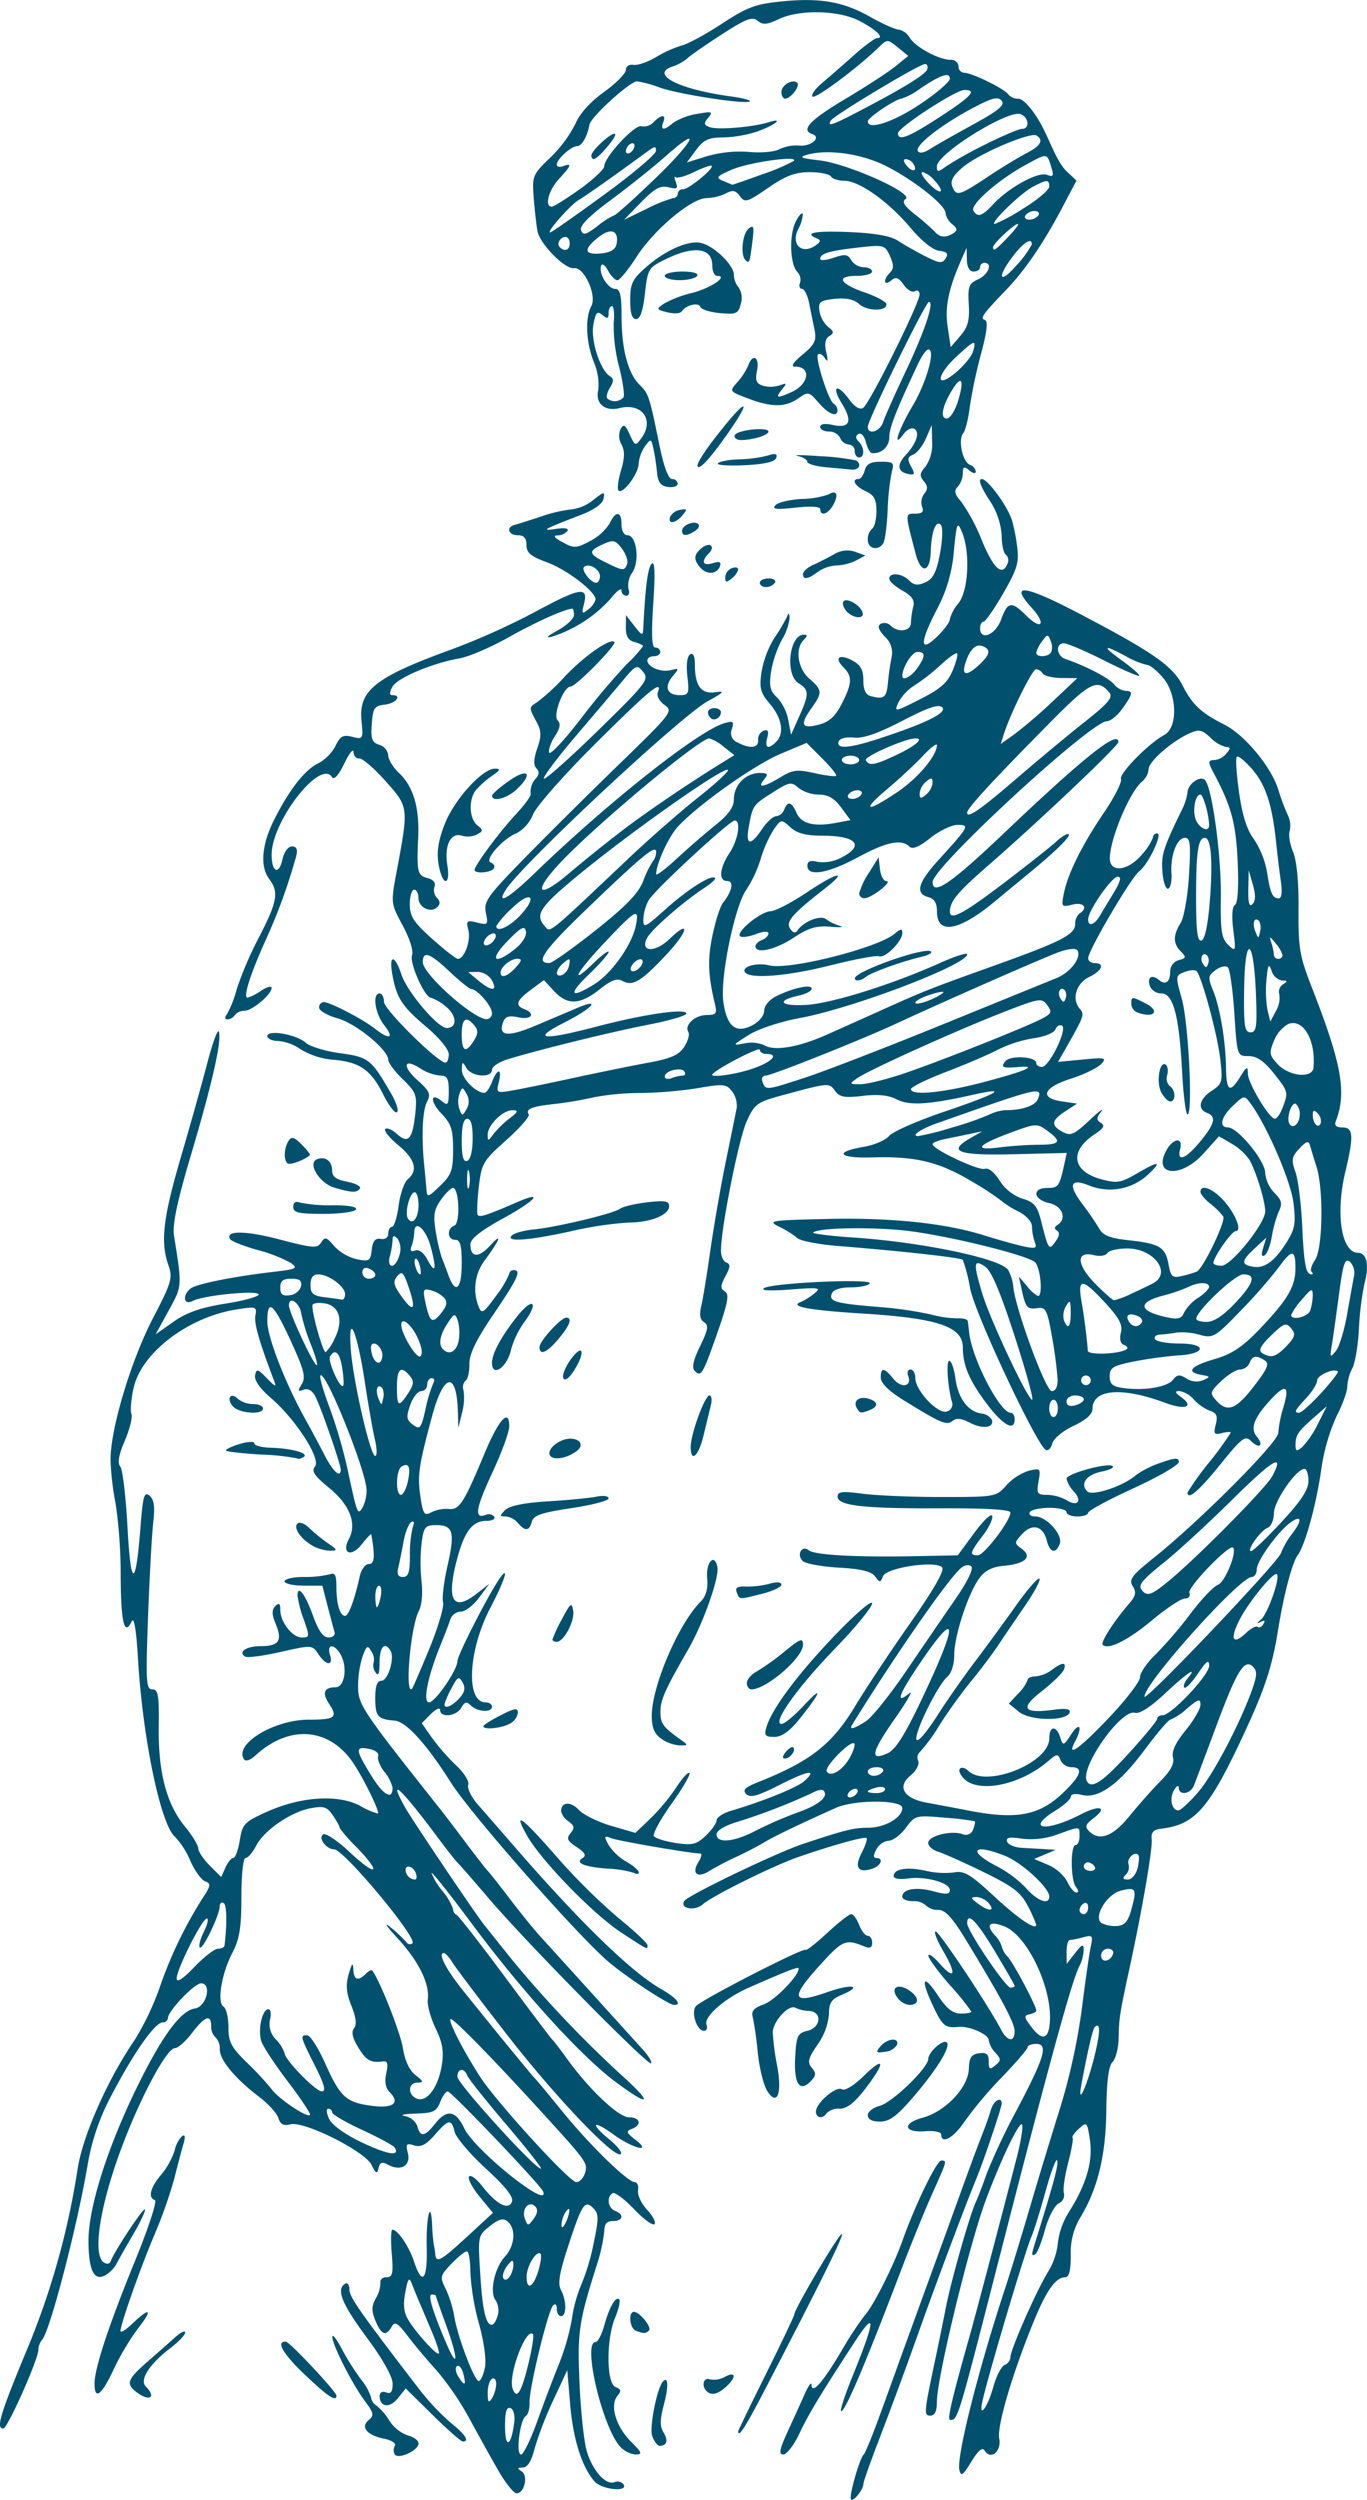 <svg xmlns="http://www.w3.org/2000/svg" width="288.121" height="526.551" viewBox="0 0 288.121 526.551">
  <g id="Gruppe_117" data-name="Gruppe 117" transform="translate(-867.085 -172.808)">
    <path id="Pfad_3601" data-name="Pfad 3601" d="M905.352,286.562c0,3.189,3.217.951,4.029-2.8a18.628,18.628,0,0,1,2.818-5.821c3.135-4.257,1.745-5.287-1.547-1.152C907.373,280.9,905.352,284.627,905.352,286.562Z" transform="translate(65.427 173.29)" fill="#00506e"/>
    <path id="Pfad_3602" data-name="Pfad 3602" d="M912.075,300.478a29.878,29.878,0,0,0-2.019,4.328c0,.271.4.488.889.488,1.515,0,3.824-4.338,3.477-6.547C914.131,296.89,913.858,297.094,912.075,300.478Z" transform="translate(73.47 213.328)" fill="#00506e"/>
    <path id="Pfad_3603" data-name="Pfad 3603" d="M919.81,331.747a8.025,8.025,0,0,0,3.867,1.385c1.845-.027,1.845-.033.024-1.336-3.58-2.569-4.1-3.292-4.1-5.766s.984-4.68,5.885-13.175c3.132-5.441,6.558-15.107,6.124-17.3-.6-3.035-2.458-1.013-2.157,2.352.2,2.252-.23,3.783-1.382,4.94-4.65,4.647-10.292,17.828-10.292,24.033C917.783,329.408,918.322,330.7,919.81,331.747Z" transform="translate(86.681 207.314)" fill="#00506e"/>
    <path id="Pfad_3604" data-name="Pfad 3604" d="M923.521,289.694c.569-2.379,1.263-5.246,1.545-6.371s.149-2.049-.3-2.049c-.975,0-3.959,8.143-3.959,10.82C920.808,295.572,922.458,294.108,923.521,289.694Z" transform="translate(91.853 185.452)" fill="#00506e"/>
    <path id="Pfad_3605" data-name="Pfad 3605" d="M913.061,279.709c2.382-2.826,2.981-4.482,1.62-4.482-1.125,0-5.634,4.959-5.634,6.195C909.048,283.286,910.612,282.619,913.061,279.709Z" transform="translate(71.746 175.111)" fill="#00506e"/>
    <path id="Pfad_3606" data-name="Pfad 3606" d="M915.691,287.154c1.428-1.141.629-2.52-1.46-2.52-2.325,0-5.067,2.268-4.279,3.539C910.651,289.308,913.672,288.769,915.691,287.154Z" transform="translate(73.056 191.195)" fill="#00506e"/>
    <path id="Pfad_3607" data-name="Pfad 3607" d="M935.546,266.412c-2.555.3-5.119.913-5.693,1.349-1.309,1.011-13.391,3.9-18.242,4.368-2.008.2-4.057.761-4.558,1.265-1.444,1.444,3.534,1.076,12.611-.927a76.3,76.3,0,0,1,12.018-1.8c4.609,0,8.517-1.585,8.517-3.455C940.2,266.122,939.293,265.967,935.546,266.412Z" transform="translate(67.913 159.642)" fill="#00506e"/>
    <path id="Pfad_3608" data-name="Pfad 3608" d="M912.409,279.786c-1.133,1.588-1.778,3.33-1.442,3.878.366.591,1.325-.176,2.379-1.908C915.745,277.814,914.969,276.188,912.409,279.786Z" transform="translate(74.875 179.489)" fill="#00506e"/>
    <path id="Pfad_3609" data-name="Pfad 3609" d="M928.884,337.97c5.7,3.721,5.46,3.615,5.46,2.61,0-.412-2.731-2.97-6.073-5.68a129.428,129.428,0,0,1-12.836-12.674c-7.63-8.752-9.568-10.156-6.441-4.663C912.021,322.874,922.969,334.114,928.884,337.97Z" transform="translate(69.209 241.933)" fill="#00506e"/>
    <path id="Pfad_3610" data-name="Pfad 3610" d="M908.319,306.93c-2.005,1.024-3.639,2.057-3.639,2.3,0,.8,3.731.453,5.525-.507a3.205,3.205,0,0,0,1.756-2.3C911.961,305.313,911.316,305.4,908.319,306.93Z" transform="translate(64.278 227.169)" fill="#00506e"/>
    <path id="Pfad_3611" data-name="Pfad 3611" d="M912.568,294.482c.344-1.309,2.054-1.891,8.3-2.824,4.327-.642,7.869-1.574,7.869-2.065s-1.127-.65-2.5-.366-5.975.732-10.221.992c-5.094.309-8.17.932-9.07,1.832-1.206,1.206-1.2,1.355.089,1.355a3.927,3.927,0,0,1,2.582,1.366C911.121,296.587,912.042,296.5,912.568,294.482Z" transform="translate(66.624 198.811)" fill="#00506e"/>
    <path id="Pfad_3612" data-name="Pfad 3612" d="M926.912,193.68c.423-3.3.3-3.742-.786-2.845-1.314,1.089-1.77,5.517-.675,6.615C926.286,198.278,926.346,198.121,926.912,193.68Z" transform="translate(98.742 30.129)" fill="#00506e"/>
    <path id="Pfad_3613" data-name="Pfad 3613" d="M944.894,273.7c1.921,0,3.723-.382,4.008-.837.659-1.073-20.4-.136-22.263.992-.851.518,1.2.629,5.463.3,6.192-.482,6.668-.4,5.108.843a13.3,13.3,0,0,1-2.731,1.734c-2.72.984,1.382,1.764,13.083,2.493,15.752.986,20.96,2.759,20.96,7.113,0,3.842,1.42,7.124,5.249,12.148,3.309,4.338,5.68,5.585,5.68,2.986,0-.751-.393-1.366-.87-1.366-2.233,0-8.1-11.321-8.709-16.8-.111-1.024-.255-2.168-.325-2.536s-1.032-.61-2.159-.542a22.971,22.971,0,0,1-5.693-.84,80.554,80.554,0,0,0-10.923-1.561c-9.118-.74-10.511-1.135-9.877-2.8C941.214,274.186,942.685,273.7,944.894,273.7Z" transform="translate(101.498 170.264)" fill="#00506e"/>
    <path id="Pfad_3614" data-name="Pfad 3614" d="M933.937,283.677c.656,1.068.767,1.084,2.658.358,1.978-.756,1.8-1.867-.382-2.444C934.249,281.081,933.027,282.2,933.937,283.677Z" transform="translate(113.777 185.778)" fill="#00506e"/>
    <path id="Pfad_3615" data-name="Pfad 3615" d="M933.14,302.652a50.257,50.257,0,0,1-5.915,4.235c-1.127.6-2.049,1.686-2.049,2.42s.436,1.333.967,1.333c3.149,0,10.869-6.674,10.869-9.392C937.012,299.742,936.476,299.935,933.14,302.652Z" transform="translate(99.321 217.996)" fill="#00506e"/>
    <path id="Pfad_3616" data-name="Pfad 3616" d="M926.411,296.68c-1.808-.081-2.325.236-1.951,1.209.61,1.588.347,1.577,5.373.309,2.222-.558,4.043-1.423,4.043-1.921,0-.547-.978-.62-2.5-.19A18.723,18.723,0,0,1,926.411,296.68Z" transform="translate(97.902 210.3)" fill="#00506e"/>
    <path id="Pfad_3617" data-name="Pfad 3617" d="M928.581,309.637c-.721.864-.788,1.39-.184,1.39,1.1,0,2.385-1.732,1.75-2.363C929.92,308.44,929.21,308.873,928.581,309.637Z" transform="translate(104.129 232.179)" fill="#00506e"/>
    <path id="Pfad_3618" data-name="Pfad 3618" d="M938.256,282.374c-1.959-2.425-2.664-2.485-2.664-.222,0,1.119,1.713,2.8,4.777,4.7,7.9,4.891,9.121,5.406,10.365,4.379.781-.648,1.891-.531,3.653.39,2.691,1.409,5.173,1.07,4.612-.634a2.88,2.88,0,0,0-2.217-1.3c-2.816-.42-4.9-3.233-5.452-7.392-.277-2.043-.862-3.712-1.3-3.712-.721,0-.293,5.9.645,8.912a1.576,1.576,0,0,1-1.13,1.748c-1.84.7-6.669-4.39-6.669-7.034,0-.989-.453-1.8-1.008-1.8s-.778.6-.5,1.336C942.239,283.995,939.947,284.458,938.256,282.374Z" transform="translate(117.13 180.854)" fill="#00506e"/>
    <path id="Pfad_3619" data-name="Pfad 3619" d="M949.124,297.524c0-.821-3.439,2.127-7.856,6.731-7.853,8.2-13.294,15.494-14.427,19.348-.51,1.737-.257,2.048,1.672,2.048,1.583,0,3.225-1.176,5.384-3.867,4.525-5.636,5-7.219.824-2.734-1.978,2.13-4.084,3.872-4.672,3.872-2.132,0,3.222-7.576,11.1-15.708C945.536,302.689,949.124,298.329,949.124,297.524Z" transform="translate(101.777 213)" fill="#00506e"/>
    <path id="Pfad_3620" data-name="Pfad 3620" d="M952.506,307.889c2.281-1.778,4.371-3.821,4.65-4.536.631-1.65-.317-1.618-2.58.092a6.882,6.882,0,0,1-3.414,1.336c-.905,0-1.645.333-1.645.74a8.341,8.341,0,0,1-1.984,2.867l-1.981,2.127,2.138,1.729c2.385,1.929,10.062,2.019,10.679.127.244-.732-.756-.908-3.3-.569C948.558,312.675,947.813,311.539,952.506,307.889Z" transform="translate(134.161 221.124)" fill="#00506e"/>
    <path id="Pfad_3621" data-name="Pfad 3621" d="M903.119,373.268c-.816-.317-1.366-.008-1.366.753,0,2.363,2.087,2.637,3.807.507l1.691-2.086,5.669,5.579c3.121,3.076,5.986,5.588,6.36,5.588,1.485,0,.537-1.488-2.5-3.907a51.191,51.191,0,0,1-6.826-7.284c-12.5-16.28-14.57-19.239-14.57-20.833,0-.973-.412-1.515-.911-1.209-1.927,1.192-.715,4.206,4.55,11.311,3.387,4.569,5.463,8.265,5.463,9.739C904.485,373.151,904.119,373.65,903.119,373.268Z" transform="translate(45.351 303.451)" fill="#00506e"/>
    <path id="Pfad_3622" data-name="Pfad 3622" d="M911.107,377.022c0-.618-1.024-1.377-2.271-1.691a7.724,7.724,0,0,1-3.842-3.059,12.967,12.967,0,0,0-2.748-3.214,2.473,2.473,0,0,1-1.16-1.737,11.209,11.209,0,0,0-2.144-3.823,56.3,56.3,0,0,1-4.056-6.463c-1.049-2-1.929-3.113-1.951-2.471-.057,1.582,4.214,10,6.866,13.535,1.872,2.5,1.975,3.016.8,3.991-1.8,1.49-.355,3.217,3.3,3.948,1.542.306,2.52.967,2.208,1.477a1.875,1.875,0,0,0-.032,1.794C906.793,380.477,911.107,378.507,911.107,377.022Z" transform="translate(44.197 310.446)" fill="#00506e"/>
    <path id="Pfad_3623" data-name="Pfad 3623" d="M889.951,354.828c-2.192-.144-.686,2.509,3.932,6.913,4.87,4.642,6.718,5.867,6.718,4.455C900.6,365.382,890.761,354.882,889.951,354.828Z" transform="translate(37.402 311.199)" fill="#00506e"/>
    <path id="Pfad_3624" data-name="Pfad 3624" d="M896.219,268.749c3.474,0,6.568-.4,6.883-.908.349-.566-1.482-.908-4.88-.908a31.236,31.236,0,0,1-6.883-.555c-.946-.36-1.444-.046-1.444.91C889.894,268.494,891.021,268.749,896.219,268.749Z" transform="translate(38.998 159.733)" fill="#00506e"/>
    <path id="Pfad_3625" data-name="Pfad 3625" d="M928.3,620.25c2.864-.753,15.684,5.661,17.09,8.538.921,1.883,1.171,2,1.477.688.287-1.244.737-1.4,2.057-.688,2.658,1.423,4.788.149,4.127-2.474-.482-1.927-.309-2.146,1.323-1.626,1.4.442,2.509-.125,4.333-2.2,2.964-3.376,3.515-3.455,4.224-.61.306,1.208,3.265,4.677,6.579,7.717,4.127,3.783,5.858,5.975,5.482,6.953-.724,1.891-3.292.547-6.3-3.309-1.222-1.561-2.466-2.452-2.758-1.984s.721,2.39,2.255,4.252l2.794,3.384-5.338,4.924c-5.585,5.154-6.633,5.747-6.809,3.87a17.757,17.757,0,0,0-.314-2.049,36.2,36.2,0,0,1-.352-4.027c-.26-5.945-1.3-1.9-1.144,4.458.179,7-.951,8.3-2.674,3.094-1.06-3.214-3.441-6.715-4.563-6.715-.3,0-.366,2.255-.135,5.013.35,4.227.173,5-1.108,5-.834,0-1.412.512-1.29,1.138a6.371,6.371,0,0,1-.946,3.271c-.932,1.688-.948,2.68-.079,4.783,1.23,2.97,2.225,3.325,3.406,1.219.661-1.181,1.263-.821,3.439,2.049,1.45,1.91,4.181,5.154,6.067,7.211a61.094,61.094,0,0,1,6.847,10.04c1.883,3.477,4.653,8.444,6.154,11.048s3.219,4.745,3.81,4.753c1.658.024,2.52-3.721,1.07-4.636-.984-.621-.932-.786.249-.8.984-.008,1.816-1.328,2.461-3.891a74.9,74.9,0,0,1,3.943-10.24l2.97-6.368.618,7.286c.62,7.295,2.493,13.172,5.146,16.161,1.523,1.721,7.135,2.29,6.1.615a1.624,1.624,0,0,0-1.894-.477c-1.821.707-4.59-2.357-5.839-6.457-.583-1.9-1.274-8.294-1.539-14.188-.482-10.891-.179-13.05,3.512-24.716a37.026,37.026,0,0,0,1.7-7.512c0-1.515.52-2.122,1.821-2.122,2.132,0,2.428-1.393.455-2.152-1.51-.577-1.843-2.913-.534-3.721.46-.285,2.484,1.219,4.5,3.336s3.962,3.555,4.327,3.189-.333-1.721-1.542-3.013-2.073-3.132-1.918-4.092-.155-1.745-.694-1.745c-1.5,0-9.6-7.918-15.361-15.023-2.843-3.5-5.4-6.579-5.677-6.831-.515-.463-8.319-9.988-15.137-18.478-3.623-4.517-5.376-7.923-4.067-7.923.333,0,1.173.921,1.862,2.051s5.953,8.078,11.7,15.459c10.17,13.056,22.569,26.014,23.756,24.821.322-.325-.742-1.685-2.368-3.021-4.262-3.5-3.636-4.314.832-1.076,4.157,3.013,8.346,3.967,4.533,1.032-1.84-1.412-1.943-1.737-.686-2.225,2.187-.84,1.791-2.444-.6-2.444-2.2,0-8.3-5.753-13.031-12.289-1.447-2.005-2.861-3.848-3.149-4.1s-4.769-6.192-9.977-13.2-9.785-12.882-10.183-13.045a1.383,1.383,0,0,1-.729-1.2,12.742,12.742,0,0,0-2.276-3.88,13.544,13.544,0,0,1-2.276-3.739c0-.42,3.869,4.447,8.606,10.815,10.395,13.982,22.727,27.572,29.951,33,7.341,5.52,8.4,5.024,1.884-.881a242.7,242.7,0,0,1-23.5-24.707c-2.8-3.506-5.425-6.783-5.826-7.284-1.878-2.341-15.158-22.055-16.681-24.764-3.769-6.707-.932-4.124,6.7,6.1,2.059,2.756,3.986,5.214,4.281,5.463s3.347,3.734,6.766,7.739c7.958,9.313,33.487,35.205,34.1,34.6.258-.26-.552-1.593-1.8-2.962s-6.132-6.769-10.858-11.982-9.56-10.546-10.75-11.839-4.035-4.807-6.33-7.812-4.4-5.669-4.674-5.918-2.344-2.9-4.6-5.9-4.588-6.067-5.195-6.831c-16.763-21.12-17.535-22.277-17.551-26.133a21.65,21.65,0,0,1,.962-6.379c.864-2.271,1.07-2.382,1.864-.956a2.925,2.925,0,0,1,.452,2.317,2.367,2.367,0,0,0,.4,2.043c.6.943.84.339.851-2.092.011-3.279,1.092-4.444,2.3-2.485.943,1.528-.509,6.354-1.905,6.354-.905,0-1.3,1.1-1.3,3.588,0,3.945.485,4.517,4.121,4.815,2.387.2,6.715,4.97,11.768,12.963,4.33,6.848,27.433,33.064,33.582,38.1,4.3,3.523,12.421,8.815,13.53,8.815,1.713,0,.474-1.507-2.745-3.341-6.327-3.615-17-13.974-31.124-30.243-2.75-3.17-6.132-7.051-7.514-8.625s-2.287-3.428-2.021-4.135-.837-2.512-2.542-4.1A45.684,45.684,0,0,1,958.1,538.8l-2.127-3.04,1.94-1.943c1.076-1.073,1.94-1.444,1.94-.826,0,1.7,3.431,1.328,4.455-.48.718-1.274,1.127-1.369,2.043-.458,1.376,1.363,4.43,1.515,4.43.225,0-.5-.6-.9-1.336-.9-4.249,0-3.693-10.983,1.005-19.944,3.065-5.831,4.146-9.357,1.832-5.983-2.433,3.563-8.785,16.012-8.785,17.231,0,1.859-4.7,8.7-5.986,8.7-1.341,0-.29-5.387,2.3-11.755.927-2.3,1.929-4.9,2.208-5.777a2.461,2.461,0,0,1,2.192-1.588c.921,0,2.656-1.325,3.853-2.945l2.173-2.937-2.583,2.027c-5.076,4-6.544,1.563-4.273-7.073,1.569-5.956,3.268-8.191,6.232-8.191,1.2,0,1.946-.393,1.65-.873a1.521,1.521,0,0,0-1.783-.393c-2.5.962-2.162-1.3,1.339-8.809,1.975-4.225,3.588-8.639,3.6-9.807.016-3.962-2.225-1.477-5.273,5.837-4.3,10.316-5.265,11.8-7.492,11.541a7.159,7.159,0,0,0-3.618.685c-1.517.813-1.772.461-2.328-3.219-.672-4.514-.387-6.5,2.452-17.042,2.46-9.132,5.192-9.549,5.433-.835l.095,3.338.778-3.189a11.97,11.97,0,0,0,.325-4.7,1.909,1.909,0,0,1,.407-2.046c.471-.293.843-1.864.821-3.5-.03-2.133,1.4-5.07,5.1-10.527,5.148-7.593,5.915-9.273,4.222-9.273a.855.855,0,0,0-.911.772,21.117,21.117,0,0,1-2.872,4.75c-2.574,3.544-2.959,3.78-3.582,2.181a10.042,10.042,0,0,1,1.312-9.815c3.192-4.314,3.794-5.983,1.119-3.076-2.469,2.688-4.168,2.585-4.168-.255,0-1.152,2.16-2.862,6.913-5.471,6.877-3.777,8.725-5.915,2.945-3.406-6.525,2.829-7.986,3.3-8.335,2.675-.2-.358-.089-3.005.244-5.886.572-4.943.9-5.5,5.8-9.864,2.856-2.55,4.978-4.975,4.715-5.4-.713-1.152.6-1.672,5.55-2.214a75.11,75.11,0,0,0,8.118-1.382,53.542,53.542,0,0,1,9.939-.916,87.71,87.71,0,0,0,12.115-1.035c5.292-.921,5.937-.856,7.137.68a5.058,5.058,0,0,1,.976,3.523c-.2,1-1.233,6.119-2.314,11.378s-2.534,13.66-3.244,18.665-1.569,10.275-1.918,11.7c-.436,1.777-.247,2.842.6,3.365,1.014.631.856,1.555-.835,5.043-1.439,2.959-1.788,4.566-1.132,5.219,1.347,1.349,1.661.827,4.774-8.034,2.225-6.341,2.545-8.1,1.591-8.7-.992-.612-.973-1.187.119-3.23,1.027-1.929,1.068-2.563.184-2.864-.628-.209-1.138-1.333-1.138-2.5,0-4.742,3.742-23.553,5.419-27.233s2.176-4.051,7.52-5.5c9.871-2.672,9.828-2.672,11.094-.938.981,1.333,2.013,1.526,5.859,1.065,3.189-.374,5.452-.143,7.135.732,2.658,1.379,6.78,1.13,16.139-.973,7.788-1.753,5.211-.252-6.278,3.637-5.509,1.867-10.655,4.132-11.438,5.035s-3.138,1.929-5.23,2.281c-6.576,1.114-5.506,2.469,1.775,2.249,9.051-.263,14.021.943,20.917,5.094a57.181,57.181,0,0,1,6.271,4.113,16.18,16.18,0,0,0,3.414,2.124c1.761.908,2.959,2.217,2.959,3.241a10.959,10.959,0,0,0,.591,3.268c.515,1.336.176,1.45-2.5.87-1.7-.374-5.346-1.39-8.1-2.26-8.208-2.6-19.7-3.8-33.229-3.485-12,.274-12.592.371-10.021,1.65a19.907,19.907,0,0,1,3.837,2.4c.61.58,4.5,1.325,8.652,1.653,12.947,1.027,25.721,2.444,26.182,2.9a34.25,34.25,0,0,1,1.555,6.081c1.068,5.368,13.877,32.69,15.925,33.956.485.293,1.095-.293,1.363-1.314.273-1.051,2.217-2.672,4.487-3.74,2.642-1.238,4.011-2.463,4.011-3.59,0-4.151,6.151-4.669,15.269-1.287,4.244,1.582,6.262.9,3.447-1.168-1.371-1-1.45-1.29-.366-1.29a5.328,5.328,0,0,1,3.027,1.8,9.558,9.558,0,0,0,3.4,2.366c1.382.434,1.653,1.078,1.2,2.867-.5,2-.331,2.244,1.29,1.821,1.027-.268,1.867-.306,1.867-.089a67.982,67.982,0,0,1-4.55,6.259,57.158,57.158,0,0,0-4.558,6.346c0,1.71,2.425-.358,6.875-5.869,4.6-5.69,5.281-6.208,6.522-4.964,1.718,1.715,2.761.94,1.228-.908-1.447-1.745-.667-3.9,2.761-7.666,3.344-3.666,4.213-3.181,2.794,1.55a25.226,25.226,0,0,0-1.057,5.322c0,1.943-16.53,18.518-26.084,26.165-4.8,3.837-5.449,4.707-4.582,6.1.8,1.276.631,2.051-.794,3.707-3.206,3.707-6.043,8.137-5.533,8.636,1.144,1.152,5.317-.93,10.408-5.181,3-2.507,6.1-4.56,6.885-4.56.816,0,1.233-.52.97-1.2-.439-1.146,8.414-10.316,9.2-9.527.905.9-1.677,7.257-3.181,7.826-.919.347-3.523,3.089-5.785,6.094a88.877,88.877,0,0,1-7.381,8.6c-1.794,1.726-3.26,3.872-3.26,4.777s-2.921,4.715-6.49,8.473c-6.335,6.669-9.1,8.609-7.2,5.067,1.637-3.048,1.011-4.276-.789-1.545-1.65,2.507-1.742,2.531-2.33.683-.824-2.588-2.311-2.455-2.311.211,0,5.2-13.373,10.522-17.1,6.8-.6-.591-1.366-.786-1.721-.436s.022,1.317.845,2.133c3.13,3.132,11.909,1.3,17.724-3.7,1.837-1.582,2.076-1.607,2.6-.241a2.627,2.627,0,0,0,2.3,1.507c2.658,0,2.065,1.778-1.837,5.482-4.943,4.7-9.723,5.6-19.656,3.688-3.005-.585-7.059-1.341-9.013-1.7-4.815-.878-6.292-3.344-3.409-5.707,1.23-1.011,1.927-2.336,1.631-3.105a1.6,1.6,0,0,1,.371-1.881,35.593,35.593,0,0,0,4.176-5.723,112.126,112.126,0,0,1,6.685-9.267c1.862-2.252,4.365-5.571,5.571-7.379s3.78-5.6,5.731-8.433,3.314-5.4,3.024-5.69-2.509,2.249-4.921,5.647-6.306,8.712-8.65,11.812-5.723,7.912-7.506,10.7c-3.672,5.747-5.644,7.528-4.6,4.157,1.138-3.664,4.77-10.408,6.281-11.666.837-.694,1.439-2.6,1.439-4.582,0-4.01,2.9-12.871,5.278-16.142,1.2-1.642,2.715-2.409,5.184-2.631,4.509-.406,6.072-1.872,3.785-3.561-1.634-1.214-1.634-1.306.089-3.154,2.135-2.29,4.4-1.68,5.173,1.4.639,2.558,1.888,2.88,2.726.7.718-1.875-2.759-5.777-5.151-5.777-.94,0-1.463-.409-1.152-.911s2.173-.908,4.151-.908,3.588.409,3.588.908,1.024.911,2.279.911,2.271-.352,2.271-.783,4.3-2.75,9.563-5.159,9.557-4.9,9.557-5.544c0-.932-.789-.9-3.823.173a20.276,20.276,0,0,0-5.23,2.612c-2.547,2.279-9.173,4.493-10.243,3.422-1.588-1.583-.19-3.523,2.978-4.159,1.623-.328,2.707-.835,2.4-1.143-.862-.856-9.753,1.542-9.753,2.634a5.746,5.746,0,0,0,1.512,2.65c1.883,2.081.837,3.339-1.542,1.845a9.122,9.122,0,0,0-4.067-1.1c-2.078,0-2.255-.282-1.8-2.84.477-2.715.39-2.813-2.037-2.244a11.165,11.165,0,0,0-4.734,3.067c-2.173,2.441-2.347,2.474-13.657,2.474-6.3,0-13.812-.312-16.692-.7-4.208-.556-5.241-.442-5.241.58,0,1.954,5.341,2.566,21.627,2.5,9.684-.043,14.8.266,14.8.889,0,1.748-5.536,9.007-6.875,9.007-1.819,0-1.678-.558,1.04-4.122,1.3-1.7,2.2-3.585,2-4.181s-1.908,1.032-3.807,3.615l-3.444,4.688-8.8.184c-12.484.252-21.372-.23-22.6-1.233-1.444-1.173-2.65.894-1.306,2.241.566.566,3.983,1.2,7.6,1.4,4.683.26,6.88.794,7.661,1.848,1,1.36,1.13,1.36,1.672-.032.7-1.8,10.974-3.355,12.449-1.878.6.594-1.658,4.555-6.68,11.717-4.176,5.951-9.395,13.806-11.6,17.467-4.889,8.113-9.4,11.644-20.5,16.072-2.77,1.1-3.333,1.666-2.485,2.512s2.425.4,7.043-1.94c6.048-3.073,8.067-3.379,5.167-.78-1.493,1.339-8.66,4.235-15.481,6.257-1.631.488-2.97,1.377-2.978,1.978s-1.035,2.059-2.282,3.244c-1.953,1.853-2.829,2.068-6.335,1.539-2.241-.336-4.306-.995-4.6-1.461s1.387-3.536,3.731-6.82,4.035-6.184,3.759-6.463-1.51,1.076-2.748,3a42.607,42.607,0,0,1-5.436,6.549L1001,558.867l-5.081-1.48c-2.794-.81-5.88-2.33-6.85-3.376-1.718-1.843-3.726-1.685-3.726.3a3.644,3.644,0,0,0,1.558,2.125c1.26.921,1.344,1.4.439,2.49-.922,1.111-.691,1.623,1.292,2.927,1.712,1.125,2.084,1.786,1.284,2.282-1.731,1.068.228,1.891,5.425,2.279a21.1,21.1,0,0,1,5.463.908c.507.32.924.241.918-.163s-1.2-1.414-2.65-2.241a11.13,11.13,0,0,1-3.742-3.555c-.981-1.832-.918-1.973.6-1.371,1.428.569,16.611,3.176,18.776,3.227.382.011.193.821-.42,1.8-1.5,2.393-.206,3.458,2.279,1.881a61.4,61.4,0,0,1,5.644-2.956c2.008-.924,4.669-2.309,5.918-3.07,2.07-1.257,7.563-3.9,15.158-7.286,3.959-1.756,13.977-1.732,13.977.043,0,2.019-3.693,4.149-7.192,4.149-3.029,0-4.815.444-13.747,3.412-5.623,1.867-24.285,10.842-25.016,12.02-.989,1.61,2.208,2.187,3.883.71,2.03-1.794,14.974-8.194,20.22-10,7.368-2.536,13.931-4.355,14.321-3.959.206.206-.263,1.623-1.049,3.143-1.572,3.051-.762,4.262,2.214,3.319,1.883-.6,2.526-2.271.873-2.271-.64,0-.629-.585.032-1.821a3.438,3.438,0,0,1,2.593-1.824c.889,0,2.514-1.211,3.609-2.7,1.954-2.642,2.117-2.685,8.14-2.149a62.953,62.953,0,0,1,6.387.745c.144.108-.011.886-.333,1.721a1.644,1.644,0,0,1-2.317.973c-2.5-.794-7.154.431-7.154,1.875,0,.675.921,1.5,2.048,1.843s5.455,2.268,9.615,4.3c6.238,3.043,7.869,4.295,9.329,7.154a26.2,26.2,0,0,1,1.767,3.929c0,1.3-3.81-1.274-9-6.1-4.842-4.493-6.229-5.314-8.251-4.91a17.686,17.686,0,0,1-6.016-.336c-3.875-.889-6.774-.423-6.774,1.108,0,.547,1.227.767,2.932.515,3.731-.545,8.9.862,8.9,2.422,0,.943-.74.992-3.5.257-3.639-.97-6.514-.458-6.514,1.16,0,.515,1,.938,2.224.938a3.792,3.792,0,0,1,2.783.91,3.413,3.413,0,0,0,2.561.913c1.509,0,2.991,1.623,6.01,6.6,7.463,12.294,10.1,17.24,10.1,18.976,0,2.355-1.52,2.19-2.84-.314-2.81-5.319-13.069-20.713-13.806-20.713-.455,0,.271,1.878,1.615,4.173,2.872,4.9,2.433,6.241-.829,2.534-1.263-1.431-2.3-2.162-2.32-1.612s2.019,3.336,4.52,6.2a52.767,52.767,0,0,1,4.555,5.607c0,.214-1.021.4-2.265.4-1.634,0-2.937-1.019-4.682-3.655-3.219-4.859-3.9-3.842-1.244,1.835,2.086,4.468,2.615,4.9,5.541,4.626,2.249-.214,6.292,1.58,6.292,2.791a5.242,5.242,0,0,0,1.387,2.626c1.244,1.371,1.244,1.653,0,2.685-1.171.97-1.387.843-1.387-.84,0-1.553-.461-1.932-2.054-1.71-1.623.23-2.062.91-2.135,3.3-.119,3.888-4.94,8.98-9.725,10.27-4.423,1.192-4.016,3.219.58,2.848,1.867-.149,3.316.149,3.316.686,0,2.187,2.661.691,4.965-2.786a85.853,85.853,0,0,1,7.858-9.311c2.964-3.067,5.39-5.9,5.39-6.281s.826-.7,1.834-.7c2.588,0,1.731,2.851-4.227,14.118a133.181,133.181,0,0,0-6.227,13.2c-.775,2.249-1.791,4.91-2.263,5.907-1.3,2.794-5.26,16.692-6.346,22.312-.534,2.75-1.539,7.663-2.233,10.923-2.4,11.305-2.45,11.836-1,11.836.905,0,1.341-.951,1.341-2.9,0-5.13,6.97-33.717,10.452-42.893,3.4-8.969,7.14-16.627,7.527-15.456.2.591-.309,3.65-1.122,6.8-3.536,13.681-8.744,33.406-9.929,37.6-3.785,13.383-4.8,17.749-4.135,17.749,1.621,0,1.588.095,10.018-32.772,10.877-42.413,15.673-59.9,17.212-62.774a8.467,8.467,0,0,0,.913-3.4c-.016-1.393-.3-1.3-1.8.621l-1.778,2.279-.022-2.507c-.011-1.379.285-2.509.664-2.515a19.422,19.422,0,0,0,2.834-.583c1.973-.534,2.1-.371,1.583,2.054-.312,1.45-1.155,7.349-1.878,13.107a132.243,132.243,0,0,1-4.469,20.486c-1.737,5.506-4.669,15.137-6.509,21.393s-4.1,13.638-5.01,16.394c-5.687,17.139-10.438,35.888-9.812,38.733.325,1.488.737,1.208,2.512-1.7,1.423-2.341,2.344-3.119,2.8-2.374,1.3,2.1,3.61.209,3.086-2.528-.5-2.623,2.816-13.825,7.354-24.848,2.636-6.387,4.574-9.1,6.506-9.1.867,0,1.222-1.363,1.222-4.672a14.373,14.373,0,0,1,1.843-7.647c3.783-6.119,5.539-13.194,5.647-22.721.068-6.251.48-9.473,1.312-10.311.667-.667,1.247-2.921,1.288-5.016.07-4.2.23-5.208,2.268-14.619,2.675-12.289,4.907-25.249,4.7-27.244-.16-1.52.333-2.062,2.07-2.274,7.04-.843,9.993-4.195,17.136-19.464,4.636-9.91,6.165-14.524,7.436-22.421,1.178-7.333,2.964-14.134,4.1-15.665,1.594-2.116,3.954-10.685,5.01-18.207a41.689,41.689,0,0,1,3.214-11.137c1.239-2.368,2.255-5.162,2.255-6.205a9.825,9.825,0,0,1,1.068-3.886c.588-1.092,1.219-4.856,1.393-8.365a60.765,60.765,0,0,1,1.214-9.685c.983-3.65.406-6.246-1.387-6.246-3.525,0-4.818-8.2-2.693-17.08,1.807-7.568,1.691-9.327-.6-9.327-1.292,0-1.758-.423-1.42-1.293,2.341-6.1,1.271-12.034-5.081-28.292-2.539-6.512-2.837-8.254-2.767-16.389.046-5.766-.377-10.2-1.162-12.088-.68-1.642-.992-3.615-.7-4.382a5.078,5.078,0,0,0-.425-3.393,45.547,45.547,0,0,1-1.978-5.3c-1.461-4.775-7.078-11.554-11.359-13.709-4.907-2.466-6.734-4.17-8.791-8.2-2.105-4.122-6.113-6.94-21.16-14.852-12.167-6.409-15.543-6.9-10.668-1.561,3.17,3.466,2.087,4.886-1.211,1.585-3.038-3.035-3.859-2.9-5.233.894-1.168,3.235-4.43,4.574-4.43,1.824,0-.753.325-1.366.718-1.366s2.269-2.7,4.165-5.991c3.011-5.243,3.374-6.5,2.9-10a35.869,35.869,0,0,0-1.141-5.623c-1.179-3.189-5.083-8.433-6.281-8.433-.818,0-.317,1.431,1.485,4.276a15.131,15.131,0,0,1,2.712,7.688c0,1.872.39,3.65.867,3.948a1.594,1.594,0,0,1,.36,1.872c-1.067,2.786-2.932,1.13-5.387-4.807a39.634,39.634,0,0,0-4.371-8.205c-1.409-1.593-1.58-2.309-.748-3.143a4.58,4.58,0,0,0,1.081-2.832c0-1.45.236-1.558,1.369-.615.783.653,1.36.74,1.36.209a1.833,1.833,0,0,0-1.243-1.4c-1.539-.591-2.528-5.273-1.406-6.636.461-.556,1.073-3.013,1.377-5.466a101.817,101.817,0,0,1,2.379-11.251c1.23-4.558,1.509-6.9.848-7.127-1.111-.371-.588-1.119,4.469-6.387,3.989-4.157,7.837-9.8,11.79-17.277l3.016-5.723-1.959-1.829c-2.382-2.211-3.683-6.991-6.026-10.907-1.572-2.631-3.344-4.5-4.265-4.5a2.761,2.761,0,0,1-2.149-.921c-.707-1.138-7.647-4.542-9.273-4.542a1.29,1.29,0,0,1-1.19-1.366,1.556,1.556,0,0,0-1.686-1.366c-2.455,0-7.354-2.645-8.6-4.647a3.548,3.548,0,0,0-2.349-1.729c-.688,0-3.358-1.187-5.924-2.637-5.753-3.254-10.622-4.1-18.828-3.276-5.406.545-7.238,1.228-12.478,4.68-3.376,2.217-7.159,4.276-8.414,4.571a24.728,24.728,0,0,0-5.458,2.455c-1.753,1.054-3.9,1.794-4.78,1.648-.919-.157-1.6.3-1.6,1.065,0,.737-2.079,2.829-4.62,4.658-2.9,2.081-5.135,4.571-6.013,6.688a26.8,26.8,0,0,1-5.276,7.1c-3.777,3.639-3.869,3.867-3.5,8.65.217,2.7.577,5.823.8,6.94.561,2.712,5.853,8.034,7.682,7.72,2.095-.347,4.861,5.718,3.645,7.991-1.355,2.531-1.116,7.674.548,11.831a12.122,12.122,0,0,1,.921,5.831c-.708,2.81,1.374,4.6,4.449,3.829,4.761-1.2,7.446,2.479,4.626,6.338-1.238,1.694-1.328,1.666-2.447-.78-.935-2.068-1.3-2.284-1.937-1.143a3.6,3.6,0,0,0,.2,3.238c.713,1.339.688,2.834-.106,5.482-.6,2-.832,3.9-.515,4.219.889.889,4.2-3.536,4.238-5.653a7.537,7.537,0,0,1,1.32-3.642c1.252-1.7,1.306-1.694,1.8.512a48.147,48.147,0,0,1,.756,5.008c.19,2.043.767,2.8,2.3,3.021,1.124.16,2.048-.146,2.048-.686a1.106,1.106,0,0,0-1.192-.973c-.753,0-1.72-2.582-2.636-7.054-2.165-10.568-2.271-10.88-4.246-12.855-2.428-2.428-3.753-7.522-3.756-14.462-.005-4.387-.309-5.688-1.342-5.688-1.531,0-3.512-3.216-2.973-4.829.206-.623.829-.211,1.455.959.6,1.125,1.5,2.046,1.984,2.046s2.3-2.2,4.024-4.9c3.672-5.742,11.611-12.4,14.779-12.4a10.164,10.164,0,0,0,4.051-.981c1.455-.778,2.073-.658,2.975.577,1.046,1.428,1.531,1.284,5.945-1.753,3.713-2.55,5.707-3.306,8.747-3.306,2.168,0,4.194.412,4.506.913s1.59.908,2.845.908c3.105,0,9.324,4.433,13.923,9.923,2.273,2.718,4.68,4.644,6.007,4.815,1.677.217,2.013.6,1.39,1.6-.7,1.125-1.328,1.06-4.3-.447-1.916-.975-4.5-2.444-5.758-3.265-1.539-1.013-4.848-1.6-10.24-1.826-7.311-.306-9.723.171-6.831,1.344.856.35.8.7-.225,1.428-3.011,2.127-5.422-.233-3.639-3.566a7.153,7.153,0,0,0,.867-2.891c-.016-.661-.65-.06-1.4,1.336-1.507,2.775-1.328,9.17.3,10.8a2.316,2.316,0,0,1,.52,2.254c-.266.688-.076,1.255.426,1.255s1.165,1.328,1.49,2.959.843,4.168,1.144,5.644c.466,2.265.081,3.078-2.5,5.233-2.092,1.748-2.58,2.55-1.547,2.55,3.4,0,2.886,3.68-.756,5.335-3.094,1.414-3.536,1.306-2.07-.5,1.1-1.358,1.049-1.458-.472-.889a6.277,6.277,0,0,1-3.509.079c-1.417-.45-1.68-1.111-1.258-3.206.572-2.861-.932-3.7-1.87-1.046a13.433,13.433,0,0,1-2.282,3.506c-1.7,1.9-1.693,1.919,2.219,3.412,4.986,1.9,7.9,1.9,10.636-.016,2.086-1.458,2.251-1.423,4.26.91,2.092,2.433,3.991,3.179,3.991,1.572a1.8,1.8,0,0,0-.8-1.352c-1.114-.691-3.978-9.7-3.3-10.381.306-.309.957.043,1.445.783.628.946.715.574.284-1.263-.412-1.772-.206-2.851.653-3.379,1.035-.648.991-.984-.271-1.951a5.828,5.828,0,0,1-1.815-3.347c-.26-1.913.122-2.217,3.235-2.542,2.4-.255,4.054.1,5.162,1.108,1.716,1.553,6,1.526,5.7-.035-.095-.5-2.13-1.585-4.52-2.414-5.376-1.862-6.2-3.5-1.753-3.5,1.794,0,3.262-.412,3.262-.913s-.8-.91-1.778-.91a3.282,3.282,0,0,1-2.612-1.5c-.7-1.244-1.312-1.328-3.688-.5-1.566.547-2.845.65-2.845.233,0-1.122,1.935-1.694,8.1-2.393,5.319-.6,5.525-.542,6.593,1.794.837,1.848.848,2.669.032,3.482-1.517,1.517-1.331,2.964.217,1.683,1.011-.843,1.566-.656,2.658.9.756,1.078,1.816,1.688,2.355,1.349s.984-.019.984.691c0,1.862-10.56,23.065-11.9,23.892-.7.431-1.791-.222-2.881-1.718-2.593-3.558-3.9-2.945-1.62.748,2.357,3.815,1.715,5.346-1.9,4.555-1.642-.363-2.642-.209-2.642.4,0,.547.829.986,1.845.986a2.652,2.652,0,0,1,2.377,1.368,2.148,2.148,0,0,0,1.788,1.366,1.32,1.32,0,0,1,1.268,1.363c0,.753.412,1.363.913,1.363,1.211,0,1.16-2.114-.079-3.355-.694-.694-.7-1.171-.033-1.585.548-.333,1.222.412,1.548,1.718.32,1.274.913,2.311,1.32,2.311a3.311,3.311,0,0,0,3.617-3.338c0-1.989,1.379-5.512,6.1-15.549.764-1.629,1.726-2.962,2.143-2.962,1.563,0-.415,7.034-3.36,11.953-3,5.035-4.333,9.257-1.834,5.837.677-.921,1.683-1.4,2.238-1.057,1.206.748.428,3.089-1.84,5.536-1.913,2.059-1.7,3.547.572,3.986,1.357.268,1.442.03.569-1.6-.832-1.547-.745-2.021.423-2.471.8-.309,2.011-1.835,2.7-3.4l1.243-2.845.076,3.571a8.24,8.24,0,0,1-1.42,5.219c-1.211,1.341-1.274,1.9-.339,3.032.862,1.038.889,1.688.105,2.631a3.042,3.042,0,0,0-.469,2.729c.423,1.092.041,1.485-1.447,1.485-2.17,0-2.173-.2.105,8.476,1.119,4.279,3.043,3.975,3.176-.5.122-4.151,1.092-6.723,2.122-5.625.444.469.376,3.065-.168,5.983-.74,3.981-1.434,5.368-3.065,6.113-1.615.734-2.415.648-3.439-.377-1.539-1.539-4.192-1.778-4.192-.379,0,.528,1.241,1.653,2.761,2.5,2.035,1.149,2.639,2.032,2.29,3.376a16.736,16.736,0,0,0-.485,3.414c-.016,1.791-2.726,2.154-4.3.577a1.8,1.8,0,0,0-2.073-.36c-.742.463-.477,1.271.878,2.715a4.5,4.5,0,0,1,1.439,4.227,50.678,50.678,0,0,0-.783,5.357c-.284,3.254-.794,3.669-3.6,2.937-1.1-.29-1.591-1.32-1.591-3.344,0-2.187-.577-3.233-2.276-4.146-2.772-1.482-3.954-.634-1.929,1.39,1.924,1.924,1.859,3.39-.357,7.725-1.325,2.607-2.629,3.8-4.777,4.365-3.658.967-4.1.068-1.661-3.366,2.412-3.382,2.379-3.9-.379-6.3-2.458-2.138-3.065-6.306-1.184-8.181.81-.813.821-1.092.033-1.092-3.1,0-4.024,8.414-1.127,10.224,2.255,1.406,2.265,2.244.116,7.045l-1.7,3.81-.588-3.132a9.945,9.945,0,0,0-2.382-4.753c-1.445-1.309-1.688-2.347-1.244-5.363a23.192,23.192,0,0,1,2.268-6.747,11.841,11.841,0,0,0,1.645-4.552c-.057-1.152-.2-1.219-.58-.263a34.242,34.242,0,0,1-2.613,4.382,20.547,20.547,0,0,0-2.71,7.124c-.52,3.485-.29,4.387,1.772,6.837,2.547,3.024,3.057,6.2,1.287,7.967-1.661,1.661-2.439,1.312-1.875-.848.371-1.406.16-1.821-.767-1.5a1.947,1.947,0,0,0-1.149,1.94c.146,1.71-1.7,1.937-4.322.528a2.072,2.072,0,0,1-1.217-2.818c.5-1.6.3-1.775-1.556-1.244-5.406,1.536-24.594,16.7-40.071,31.661-5.433,5.254-8.116,6.788-6.032,3.447,3.311-5.3,36.88-36.625,42.6-39.749,3.406-1.864,3.669-2.179,1.558-1.87-2.948.436-4.29-1.36-4.29-5.753,0-1.859-.352-2.626-1.016-2.217-.618.382-.84,2.189-.569,4.6.417,3.674.29,3.981-1.637,3.981-2.677,0-3.325-1.794-1.439-4.01,1.385-1.637,1.36-1.707-.444-1.257-2.087.52-4.913-.669-4.913-2.057,0-.477.615-.87,1.366-.87s1.366-.409,1.366-.91a.99.99,0,0,0-1.043-.91c-.761,0-.883-2.544-.442-9.305.425-6.479.325-9.01-.342-8.349-.81.81-1.333,4.84-1.767,13.56-.079,1.68-.222,1.645-1.87-.458l-1.778-2.279-.022,2.593c-.016,1.832.515,2.726,1.8,3.065,1,.263,1.821.648,1.821.862a26.311,26.311,0,0,1-3.412,3.767,150.8,150.8,0,0,0-9.717,11.554c-3.468,4.5-6.463,7.7-6.658,7.113s.341-2.138,1.2-3.447c1.111-1.694,1.279-2.661.583-3.357-1.065-1.062,1.268-7.121,2.737-7.121,1.133,0,9.79-8.82,9.219-9.389-.873-.875-6.417,3.005-10.514,7.362a42.959,42.959,0,0,1-5.8,5.352c-1.661.992-1.683,1.2-.285,3.737,1.246,2.268,1.3,3.195.355,5.951-.761,2.214-.824,3.561-.2,4.192s.621,1.3-.046,2.105a4.113,4.113,0,0,0-1.133,3.4c0,.474-1.455,2.414-3.241,4.325-3.319,3.542-8.593,10.66-8.593,11.592,0,.859,3.5.588,4.049-.309.284-.458,0-1.019-.632-1.241-1.469-.526,2.564-5.075,5.5-6.213a7.934,7.934,0,0,0,3.406-3.943c.721-1.737,6.679-8.471,13.288-15.034,11.354-11.273,14.107-13.524,13-10.62-.271.7.371,1.875,1.428,2.618,1.859,1.3,1.563,1.686-9.709,12.614-6.39,6.2-15.418,15.158-20.06,19.919-7.606,7.79-8.384,8.907-7.885,11.275.512,2.469.4,2.593-1.848,2.027-2.192-.553-2.349-.409-1.848,1.607.555,2.217-.84,6.029-2.208,6.029-.4,0-2.84-1.9-5.43-4.219-3.9-3.493-4.707-4.742-4.707-7.281,0-1.688.412-3.067.913-3.067s.913.778.913,1.726c0,2.024,2.612,3.3,3.973,1.946.648-.645.62-1.255-.084-1.959a2.383,2.383,0,0,1-.515-2.33c.314-.821-.222-1.5-1.439-1.818-2.157-.564-2.317-1.244-1.989-8.666.277-6.26-1.059-10.674-4.075-13.505-1.238-1.165-2.246-2.832-2.246-3.715a2.626,2.626,0,0,0-1.87-2.192c-1.561-.493-1.826-1.227-1.593-4.39.244-3.379.55-3.823,2.777-4.081,2.325-.266,3.674-1.986,1.561-1.986-.645,0-.645-.545,0-1.753,1-1.872,8.354-4.983,14.224-6.016,1.964-.347,6.641-2.366,10.395-4.485,5.636-3.179,11.853-5.956,13.337-5.956.176,0,.317.6.317,1.341s-1.531,2.189-3.412,3.219c-2.344,1.284-2.7,1.691-1.135,1.3a28.109,28.109,0,0,0,12.216-7.907c1.282-1.623,2.336-2.444,2.344-1.815a1.087,1.087,0,0,0,1.016,1.135c.555,0,.762-.634.469-1.412a4.676,4.676,0,0,1,.816-3.5c1.6-2.45.889-7.837-1.041-7.837-.729,0-1.252-.954-1.252-2.279,0-2.829-1.219-2.94-2.482-.228a10.651,10.651,0,0,1-4.135,3.729c-2.927,1.545-3.4,1.566-5.793.263-1.721-.935-2.087-1.428-1.076-1.45a2.785,2.785,0,0,0,2.095-.932c.339-.553-.6-.718-2.45-.436-3.379.523-2.482.024,5.187-2.908,2.864-1.095,4.663-2.366,4.869-3.441.306-1.58.149-1.561-2.162.26a9.147,9.147,0,0,1-4.422,1.954,29.782,29.782,0,0,0-6.476,1.49c-2.5.826-5.065,1.637-5.691,1.8-1.837.48-1.3,2.179.683,2.179,1.287,0,1.824.607,1.824,2.057,0,1.637.905,2.4,4.322,3.647,4.181,1.528,10.245,6.162,10.245,7.828a4.042,4.042,0,0,1-1.52,2.057c-1.363,1.133-1.45,1.005-.894-1.252.9-3.628-.916-3.29-10.677,1.989a152.51,152.51,0,0,1-17.082,7.658c-16.237,5.877-19.789,8.666-19.166,15.061.379,3.9.333,3.986-1.946,3.412-1.929-.485-2.539-.152-3.531,1.916a8.989,8.989,0,0,1-3.582,3.642c-2.878,1.385-6.073,5.433-9.3,11.814-2.685,5.306-3.081,9.945-1.07,12.606,2.054,2.718,1.688,4.772-2.16,12.207a76.829,76.829,0,0,0-4.709,10.958,23.034,23.034,0,0,1-2.021,5.233c-.558.74-.526,1.138.106,1.138a2.025,2.025,0,0,0,1.528-.913,2.633,2.633,0,0,1,2.043-.905c1.623,0,5.7-3.444,5.7-4.818,0-.474-1.008-.2-2.238.61a10.575,10.575,0,0,1-2.834,1.471c-.986,0,.463-4.655,3.68-11.831a120.169,120.169,0,0,0,6.574-17.985c.349-1.452.089-2.049-.9-2.049-.818,0-1.65,1.141-2,2.74-.745,3.371-2.279,2.691-2.279-1.005,0-7.053,10.3-20.263,12.728-16.332.417.672,1.379-.4,2.577-2.862,1.049-2.165,1.927-3.268,1.948-2.444s.577,1.436,1.219,1.366,3.135,2.078,5.544,4.777c4.891,5.476,4.88,5.417,2.328,19.069-1.238,6.647-1.236,6.69,1.3,11.381,1.466,2.726,2.292,5.344,1.954,6.211-.615,1.588,2.666,8.964,3.989,8.964a9.679,9.679,0,0,1,3.13,1.859c2.352,1.854,2.46,4.52.179,4.52-1.873,0-8.335-7.622-9.527-11.232-1.439-4.355-2.715-4.3-1.908.076.9,4.888,2.024,6.6,7.24,11,2.637,2.225,4.634,4.669,4.634,5.672,0,.97-.312,1.767-.7,1.767-1.631,0-12.964-11.2-12.964-12.817,0-.965-.406-1.753-.911-1.753-1.59,0-.978,4.219.981,6.709,2.189,2.783,1.143,3.154-1.992.7-2.612-2.038-9.463-5.59-10.788-5.59a1.083,1.083,0,0,0-.946,1.179c0,.645,1.742,1.656,3.87,2.241,3.889,1.076,10.7,6.642,10.7,8.752,0,.621,1.382,2.471,3.067,4.1,2.815,2.729,3.032,3.328,2.62,7.238-.566,5.4-1.482,6.414-3.853,4.279-1.016-.921-2.127-1.39-2.471-1.051s.884,1.878,2.734,3.4c3.563,2.932,4.238,5.335,2.019,7.178-.742.612-1.615,3.122-1.94,5.574s-.946,4.46-1.382,4.46-.794.626-.794,1.4c0,.829-.65,1.3-1.6,1.135-1.151-.2-1.672.442-1.883,2.3-.276,2.357-.528,2.512-3.189,1.973a9.714,9.714,0,0,1-4.731-2.764c-1.6-1.908-1.956-2-2.74-.753-.81,1.276-1.7,1.214-8.725-.631-7.278-1.9-11.606-1.932-10.454-.065.271.434,2.883,1.458,5.8,2.284a30.66,30.66,0,0,1,7.013,2.732c1.528,1.116,1.152,1.306-3.693,1.864-8.525.992-16.218,2.542-17.456,3.509-1.834,1.436-1.452,3.634.453,2.615,2.263-1.2,13.885-2.333,13.885-1.347,0,.452-3.176,1.314-7.056,1.924-5.105.81-8.1,1.848-10.858,3.786l-3.8,2.669,2.753-5.019c2.87-5.227,2.848-4.918,1.116-15.8-.366-2.271.677-7.2,3.626-17.12,4.471-15.05,6.468-23.9,5.831-25.8-.222-.661-1.306,2.271-2.415,6.52s-3.639,13.259-5.623,20.022c-3.742,12.787-4.309,17.727-2.588,22.667.93,2.658.645,3.626-3.268,11.151-4.682,9.023-9,23.469-8.934,29.91a58.367,58.367,0,0,0,1.065,9.107,105.06,105.06,0,0,1,1.07,15.221c.049,9.907.772,12.861,2.333,9.579.488-1.013.962,1.862,1.322,7.977.994,16.779,4.786,34.931,7.812,37.435a17.24,17.24,0,0,1,3.2,5.024c.916,2.078,2.325,4.029,3.122,4.333,1.282.49,1.222.908-.488,3.512a89.02,89.02,0,0,0-9.1,18.9,57.293,57.293,0,0,1-5.2,10.929c-5.707,8.3-10.988,20.215-12.072,27.2a163.338,163.338,0,0,1-9.975,36.4c-6.381,15.321-7.319,18.326-5.69,18.326.889,0,7.389-14.6,7.389-16.592a3.657,3.657,0,0,1,.791-2.122c1.64-1.78,7.357-23.713,9.568-36.682a47.544,47.544,0,0,1,5.178-15.026c4.525-8.677,9.029-15.08,10.636-15.126a1.08,1.08,0,0,0,1.143-.919c0-1.48,5.566-7.308,6.98-7.308,2.325,0,1.127,4.951-1.274,5.292-2.953.415-6.78,5.544-11.953,16-6.476,13.094-10.573,26.005-10.511,33.121.049,6.254,1.268,8.519,3.748,6.951a6.81,6.81,0,0,0,2.149-2.252c.355-.718,1.932-3.509,3.509-6.2s2.693-5.075,2.477-5.287c-.369-.371-6.593,9.075-7.224,10.966-.165.5-.789.6-1.385.233-2.257-1.393-1.187-10.086,2.618-21.177,3.889-11.367,10.392-24,12.348-24,.637,0,2.249-1.436,3.588-3.189,2.726-3.574,4.035-4.032,4.035-1.423a3.041,3.041,0,0,0,.911,2.339,3.419,3.419,0,0,1,.91,2.577c0,2.241,3.254,6.143,8.381,10.037,1.864,1.409,3.642,3.39,3.959,4.384C926.182,620.269,926.87,620.622,928.3,620.25Zm33.929-91.812c1.3-2.509,1.574-2.658,2.357-1.255.653,1.163.461,2.054-.7,3.341-1.515,1.672-3.127,2.322-3.127,1.255A18.073,18.073,0,0,1,962.232,528.439Zm73.077,26.092a81.917,81.917,0,0,0-8.9,3.856c-4.582,2.417-8.289,2.769-8.289.786,0-.8,1.74-1.843,4.374-2.628a126.851,126.851,0,0,0,15.974-6.192c.927-.5,1.9-.683,2.16-.42C1041.844,551.152,1039.785,552.929,1035.309,554.531Zm6.034-8.593c-.588-.951,5.024-6.655,5.788-5.894.239.233-.133,1.488-.818,2.778C1044.82,545.608,1042.162,547.271,1041.343,545.938Zm6.371,4.55a2,2,0,0,1-1.474.913c-.5,0-.658-.412-.35-.913a2.007,2.007,0,0,1,1.474-.908C1047.868,549.58,1048.026,549.989,1047.714,550.488Zm-1.054-14.337c8.983-14.538,20.323-30.867,22.96-33.051.826-.691,1.715-.821,2.2-.331s-.875,3.26-3.29,6.745c-2.255,3.257-6.9,10.048-10.327,15.091s-7.265,9.858-8.549,10.7C1047.169,536.928,1045.972,537.27,1046.66,536.151Zm5.2,8.88c1.03,0,1.621.4,1.314.905a2.408,2.408,0,0,1-1.875.911c-.718,0-1.314-.409-1.314-.911S1050.83,545.03,1051.863,545.03Zm-.052,5.457c-1,0-1.824-.154-1.824-.344s.824-.566,1.824-.832,1.821-.1,1.821.355S1052.811,550.488,1051.811,550.488Zm2.355-8.392c-3.837,1.745-3.447-.168,1.471-7.194,2.588-3.7,4-6.151,3.146-5.452-3.1,2.531-2.3.29,2.368-6.56,7.907-11.622,7.961-8.454.127,8.015C1057.792,538.24,1055.822,541.34,1054.166,542.1ZM1057.99,251c-2.271,4.791-4.414,9.606-4.761,10.7-.639,2.021-3.241,2.813-3.241.994,0-1.417,12.164-26.241,12.879-26.285C1064.07,236.336,1061.991,242.557,1057.99,251Zm-65.121,75.927c-6.146,5.989-11.167,10.414-11.167,9.845s3.084-4.642,6.853-9.061,8.173-9.609,9.791-11.544c2.8-3.344,3-3.433,4.308-1.816C1003.935,315.929,1003.277,316.78,992.869,326.928Zm1.3-39.484c2.187-.994,2.626-.894,4.008.938.851,1.13,1.344,2.593,1.089,3.246-.566,1.477-.894,1.444-4.588-.39C991.083,289.447,991.01,288.891,994.169,287.444Zm-3.983,4.791c.929-.932,3.355.461,3.355,1.927,0,.767-.363,1.393-.8,1.393C991.592,295.555,989.533,292.883,990.186,292.235ZM954.62,437.971c.244-.249.667.382.935,1.4s.3,1.853.087,1.853C954.992,441.228,954.122,438.461,954.62,437.971Zm-.786-2.718a9.386,9.386,0,0,0,.556-2.742c0-3.013,2.444-.954,3.485,2.927,1.3,4.869,1,5.88-.772,2.574-.742-1.387-1.748-2.108-2.531-1.81C953.675,436.548,953.45,436.256,953.835,435.253Zm1.2,19.188c.946,1.986,1.2,3.509.667,4.027-.737.715-4.043-4.677-4.043-6.606C951.656,450.089,953.7,451.658,955.032,454.441Zm-1.555,8.181c.91,1.1.84,1.807-.366,3.645-2.024,3.086-2.366,2.891-2.366-1.36C950.746,461.072,951.6,460.359,953.477,462.622Zm-1.759,19.093c1.536-.954,1.981.13,1.323,3.157-.342,1.534-.995,2.8-1.455,2.8C950.418,487.668,950.532,482.441,951.718,481.714Zm.3,23.25c-1.059,0-1.33-.569-.975-2.046.271-1.13.769-3.59,1.111-5.479s1.054-3.688,1.585-4.01c.607-.379.74-.014.35.989a24.471,24.471,0,0,0-.61,6.067C953.477,503.994,953.16,504.964,952.016,504.964Zm3.913.935a38.539,38.539,0,0,1,.008-8.045c.469-3.485.74-3.813,3.151-3.813,3.517,0,3.921,1.509,2.3,8.62-.748,3.281-1.165,6.728-.921,7.65s-1.065,5.325-2.9,9.779-3.471,8.224-3.623,8.384c-1.609,1.653-.339-13.053,1.406-16.318C955.986,510.966,956.222,508.408,955.929,505.9Zm2.49-41.792a30.017,30.017,0,0,0-1.65,5.506c-.921,4.081-1.16,4.376-2.637,3.3-1.387-1.019-1.474-1.62-.593-4.143.563-1.62,1.6-2.951,2.3-2.951a1.324,1.324,0,0,0,1.276-1.366c0-.751.439-1.36.968-1.36S958.764,463.543,958.42,464.107Zm-1.7-17.115c-.556-2.588-.428-2.837,1.23-2.4a6.265,6.265,0,0,1,2.8,1.626c.683.835.482,1.734-.737,3.235C958.165,451.734,957.653,451.349,956.715,446.992Zm7.034,8.181c-.444,2.32-1.962,3.17-3.292,1.84-1.016-1.016-.683-2.981.932-5.441,1.431-2.187,1.583-2.227,2.179-.6A9.434,9.434,0,0,1,963.75,455.172Zm2.189-32.379c-.228.875-.412.16-.412-1.588s.184-2.474.412-1.6A7.434,7.434,0,0,1,965.939,422.794Zm-.4-5.463c-.81.274-1.138-.954-1.138-4.246,0-3.154.371-4.625,1.163-4.625s1.154,1.39,1.135,4.241C966.692,415.271,966.232,417.1,965.544,417.331Zm-.122-14.112a3.1,3.1,0,0,1,0,3.189c-.854,1.515-.927,1.515-1.509,0a5.13,5.13,0,0,1,0-3.189C964.495,401.7,964.568,401.7,965.422,403.218ZM964.405,390.7c0-3.379.908-4.021,2.669-1.894.829,1,.808,1.723-.1,3.184C965.248,394.745,964.405,394.325,964.405,390.7Zm10.072,17.678a21.046,21.046,0,0,0-3.417,3.338c-1.081,1.485-1.192,1.5-1.192.1,0-2.024,3.211-5.189,5.233-5.165C976.4,406.668,976.293,406.985,974.477,408.381Zm36.492-9.032a8.527,8.527,0,0,0-2.336.553c-.789.3-1.436.146-1.436-.35,0-1.206,3.5-2.07,4.151-1.027C1011.628,398.978,1011.455,399.349,1010.97,399.349ZM1025.7,397.9c-3.8,1.3-9.394,2.024-8.408,1.095,1.61-1.523,9.94-5.777,9.94-5.081,0,.49.612.889,1.363.889C1031.4,394.8,1029.816,396.5,1025.7,397.9Zm11.2,1.848c-8.411,2.742-8.411,2.742-9.089.97-.3-.794-.014-1.366.694-1.366,1.2,0,20.326-7.612,27.406-10.912,9.495-4.422,31.319-14.012,34.346-15.091,2-.718,3.6-.867,3.913-.371.924,1.5-1.452,4.647-4.42,5.85-1.588.64-12.511,5.086-24.282,9.877S1040.844,398.455,1036.9,399.745Zm23.109-15.738c0-.406,1.5-1.195,3.328-1.761s2.954-.707,2.5-.322C1064.308,383.21,1060.005,384.749,1060.005,384.006Zm31.674-.921c-.309.929-.526.924-1.1,0-.756-1.233.006-2.623.932-1.7A1.863,1.863,0,0,1,1091.68,383.085Zm-43.186,18.085c-2.436,0-2.469-.057-.748-1.26,2.455-1.723,20.914-10.061,30.786-13.9,7.652-2.983,8.118-3.059,9.267-1.5,1.057,1.433.922,1.788-1.065,2.834-3.29,1.742-20.591,8.622-28.7,11.422C1054.193,400.091,1049.9,401.17,1048.494,401.17Zm25.992-.461c-8.693,2.284-15.394,2.935-15.394,1.488,0-.436,3.382-2.089,7.512-3.666s9.04-3.691,10.906-4.682a26.58,26.58,0,0,1,7.458-2.368c2.268-.312,4.287-1.135,4.568-1.864s.9-1.057,1.39-.761c1.184.737-2.7,8.674-4.246,8.674-.648,0-1.184-.36-1.184-.808,0-1.374-5.414-1.71-6.5-.4s-.621,1.512,2.861,1.217C1086.027,397.2,1083.139,398.436,1074.486,400.709Zm13.308,10.243c3.165,2.3,2.783,2.965-1.715,2.965a79.679,79.679,0,0,0-8.419.574c-5.62.726-4.563-.55,2.653-3.2C1085.379,409.429,1085.688,409.416,1087.794,410.952Zm-23.239-1.555c21.73-7.682,22.339-7.823,21.29-5.1-.512,1.35-3.2,2.309-6.509,2.328a8.907,8.907,0,0,0-3.636.9,63.257,63.257,0,0,1-7.826,2.731,62.124,62.124,0,0,1-7.235,1.845C1058.965,412.1,1061.125,410.611,1064.555,409.4Zm20.079,58.238c-.921,0-8.869-16.884-10.5-22.307-1.948-6.476-1.861-7.365.537-5.777,1.358.905,3.2,5.233,6.265,14.684C1083.331,461.6,1084.989,467.635,1084.634,467.635Zm-3.98-23.819a9.372,9.372,0,0,0-1.087-3.523c-1.536-2.387-18.109-5.861-32.6-6.834-4.918-.328-8.739-.8-8.49-1.054,1.062-1.062,13.478-1.217,20.613-.26,8.95,1.2,24.347,5.021,26.111,6.49,1.168.97,1.75,7.148.667,7.148a7.378,7.378,0,0,1-2.29-2.046l-1.75-2.051.593,2.731c.835,3.834,1.162,4.222,3.352,3.91,1.734-.238,2.057.409,3.051,6.105a87.891,87.891,0,0,1,1.171,8.88c.03,1.577-.42,2.5-1.236,2.5C1087.482,465.814,1081.077,448.42,1080.654,443.816Zm8.484,27.463c-.5,0-.91-.824-.91-1.824s.415-1.821.91-1.821.911.821.911,1.821S1089.642,471.279,1089.138,471.279Zm.816-40.457c-.672.415-.694.813-.079,1.2s.485,1.179-.333,2.3c-1.4,1.916-1.45,1.845-3.07-4.506-.775-3.035-1.458-3.829-3.913-4.547a9.252,9.252,0,0,1-4.794-3.81c-1.095-1.748-2.349-2.74-3.119-2.471-1.295.455-11-4.113-11-5.181,0-.317,1.179-.808,2.62-1.092s3.8-.775,5.238-1.076l2.609-.545-2.561,1.471c-4.891,2.81-2.563,3.647,9.281,3.355l11.088-.271-.556,2.547c-.995,4.506-1.228,4.826-3.566,4.826-3.26,0-2.932,2.452.423,3.187C1091.024,426.823,1092.04,429.533,1089.953,430.823Zm1.816,17.069c.816-1.406.962-1.206.984,1.306.033,3.119-.6,3.845-1.444,1.648A4.034,4.034,0,0,1,1091.769,447.891Zm1.921,20.919c-1.182.3-1.819.027-1.819-.808,0-.7.819-1.276,1.819-1.276s1.821.36,1.821.8S1094.7,468.55,1093.69,468.811Zm2.81-4.412a1.013,1.013,0,1,1,.328-1.393A1.015,1.015,0,0,1,1096.5,464.4Zm-.144-7.091c-.179-2.615-.713-6.834-1.328-10.389-.862-5,.171-4.94,5,.3,2.97,3.225,3.72,4.647,3.3,6.3-.325,1.3-.1,2.29.6,2.542.626.222.932.607.683.856C1103.546,457.985,1096.422,458.327,1096.357,457.308Zm37.264-20.093c.534-.331,1.222-2.119,1.526-3.983a24.488,24.488,0,0,1,1.5-5.33c.764-1.566.569-2.325-.973-3.867a7.007,7.007,0,0,1-1.927-4.195c0-2.509-5.785-9.568-7.842-9.568-1.994,0-1.469-2.211,1.095-4.615,2.325-2.19,2.358-2.19,3.688-.388,3.42,4.644,8.433,16.253,9.012,20.862.521,4.178.314,5.5-1.268,8.062-2.585,4.184-4.756,5.823-7.186,5.43-2.647-.442-2.58-1.222.342-3.924l2.39-2.206-.664,2.162C1132.871,437.1,1132.97,437.613,1133.621,437.215Zm-13.3-66.316c-.865.285-1.141-1.946-1.141-9.183,0-9.514.434-12.438,1.848-12.438,1.317,0,1.707,4.815,1.062,13.123C1121.69,367.615,1121.053,370.658,1120.324,370.9Zm1.4,4.9c-.314.927-.526.927-1.1-.005-.759-1.225,0-2.623.929-1.694A1.868,1.868,0,0,1,1121.725,375.8Zm-1.636-35.636c.609,0,1.832,4.33,1.832,6.49,0,1.417-1.737.843-2.658-.881C1118.327,344.029,1118.9,340.168,1120.089,340.168Zm3.227,36.95c.986-.721,2.141-.97,2.569-.55s1.043,4.8,1.366,9.723c.583,8.942.591,8.961,3,8.961,1.712,0,3.23,1.027,5.238,3.539,3.149,3.951,3.176,4.056,1.932,7.327-.488,1.287-1.217,2.341-1.615,2.341-1.192,0-5.69-7.5-5.715-9.522-.022-1.639-.214-1.558-1.58.642-2.206,3.561-2.94,3.119-3.016-1.824-.09-5.753-1.265-12.749-2.753-16.375C1121.644,378.72,1121.7,378.316,1123.316,377.118Zm7.766-13.882c-.688.686-.946-.219-.889-3.084l.084-4.048.883,3.081C1131.765,361.282,1131.738,362.578,1131.082,363.236Zm1.385,3.569a3.02,3.02,0,0,1,.2,2.2c-.32,1.585-.371,1.585-1.016-.057C1130.971,367.2,1131.488,365.827,1132.467,366.8Zm-.672,15.288c.276,7.007.111,8.154-1.141,8.154s-1.447-1.309-1.341-9.167C1129.478,369.4,1131.329,370.162,1131.795,382.093Zm8.432,23.239a2.92,2.92,0,0,1,.81,2.211c0,1.894-1.425,3.2-2.17,1.994C1138.146,408.367,1139.312,404.76,1140.227,405.332Zm-12.9,42.044c-2.376,2.52-4.436,3.87-5.9,3.87-1.233,0-2.228-.306-2.206-.68.089-1.71,8.175-9.338,9.9-9.338C1131.938,441.228,1131.41,443.049,1127.323,447.377Zm-7.733-1.19a8.818,8.818,0,0,0-2.957,3.119c-.493,1.233-1.263,1.463-3.447,1-6.089-1.282-6.514-3.116-1.057-4.577a35.592,35.592,0,0,0,5.449-1.851c2.016-1.054,4.341-1.068,4.341-.022C1121.92,444.3,1120.872,445.352,1119.59,446.187Zm-9.509-3.062c-.753.4-2.761,1.36-4.468,2.146a20.033,20.033,0,0,1-3.683,1.423c-.323,0-2.16-1.61-4.081-3.577-3.915-4.013-4-6.891-.179-5.934,1.206.309,2.471.114,2.8-.431s2.222-.981,4.2-.981C1110.333,435.771,1114.157,440.971,1110.082,443.125Zm-2.341,8.221c-.678,1.1-1.976,1.027-2.707-.16-.832-1.349-.046-1.91,1.724-1.23C1107.578,450.265,1108.022,450.9,1107.74,451.346Zm12.584,11.058c1.9.336,1.921.415.333,1.117a3.792,3.792,0,0,1-3.5-.355c-1.45-.91-1.981-.856-2.84.257-1.19,1.542-5.956,2.347-10.386,1.761-2.365-.317-2.959-.813-2.959-2.49,0-1.824.677-2.227,5.232-3.138a84.1,84.1,0,0,1,9.265-1.26c5.869-.322,6.043-2.5.2-2.5-2.518,0-4.826-.406-5.135-.913s.179-.935,1.084-.976a29.231,29.231,0,0,0,3.466-.423,13.472,13.472,0,0,1,4.818.463c2.867.778,3.238.566,8.652-5.035a110.219,110.219,0,0,0,7.929-9.015c2.883-4.021,3.642-4.021,3.642-.005,0,3.921-1.642,6.7-7.671,12.982-3.523,3.674-5.756,5.151-9.4,6.211C1117.983,460.565,1116.956,461.811,1120.324,462.4Zm21.168-15.876c1.978-2.352,2.274-2.469,2.274-.889a10.921,10.921,0,0,1-.55,3.254c-.512,1.344-4,2.116-4,.892A13.707,13.707,0,0,1,1141.493,446.528Zm-10.1,18.247c-3.823,4.951-5.6,5.625-7.961,3.021-1.4-1.55-1.339-1.81,1.049-4.092,1.4-1.347,3.2-2.442,3.994-2.442a2.274,2.274,0,0,0,1.968-1.366c.6-1.555,1.4-1.691,3.224-.534C1134.681,460.015,1134.225,461.1,1131.388,464.776Zm1.686-7c-.818-.518-.293-1.536,1.905-3.664,2.7-2.62,3.168-2.788,4.227-1.512,1,1.2.854,1.783-.927,3.68C1136.057,458.649,1134.943,458.966,1133.074,457.779Zm-20.1,48.4c-3.157,2.531-4,2.834-5.013,1.821-1.2-1.2-.54-2.081,4.628-6.233,2.88-2.314,9.224-8.148,14.093-12.969,8.758-8.65,11.235-10.124,8.571-5.083C1133.892,486.275,1118.793,501.5,1112.97,506.178Zm-6.664,27.4c.943.287,3.292-1.228,6.317-4.065,4.661-4.368,7.083-5.975,4.723-3.13-.634.764-.924,1.615-.65,1.891s1.566-1.054,2.864-2.962c1.826-2.691,2.36-3.054,2.36-1.631,0,1.967-7.972,10.419-9.823,10.419-.61,0-1.108.325-1.108.721s-2.691,3.674-5.989,7.281c-5.531,6.064-7.885,7.631-8.845,5.883C1094.612,545.177,1103.4,532.7,1106.307,533.576Zm-22.916,36.972a24.528,24.528,0,0,0-6.008-4.542c-6.53-3.328-5.36-5.048,1.553-2.287,3.52,1.412,9.292,6.715,9.292,8.544C1088.228,574.117,1085.8,573.261,1083.39,570.548Zm-10.524,1.824a3.867,3.867,0,0,1,2.617,1.336c1.449,1.748-.03,1.767-2.33.03C1071.668,572.613,1071.619,572.4,1072.866,572.372Zm7.191,19.087c-1.038,0-9.129-12-9.129-13.53,0-2.523,1.973-.534,5.845,5.91,2.292,3.815,4.173,7.094,4.173,7.284S1080.542,591.459,1080.057,591.459Zm4.561,8.487c-1.723-2.187-1.81-2.609-.574-2.864.8-.16,1.452-.512,1.452-.778,0-.97-4.731-9.893-5.989-11.289a4.97,4.97,0,0,1-1.292-2.206,5.949,5.949,0,0,0-1.515-2.436c-2.008-2.219-.967-3.065,2.168-1.761,4.666,1.938,9.774,12.473,9.509,19.608C1088.228,602.247,1086.91,602.857,1084.618,599.946Zm9.333-28.517c-.482,0-1.341-1.016-1.908-2.26a8.709,8.709,0,0,0-4.016-3.539l-2.986-1.268,2.276-.959,2.276-.959-2.276-.146c-1.249-.076-3.471-.2-4.926-.282s-2.826-.669-3.043-1.306c-.293-.87.5-1.03,3.108-.621a16.221,16.221,0,0,0,7.482-.889c4.932-1.767,4.666-1.794,4.666.393,0,1-.363,1.824-.8,1.824-1.152,0-1.1,7.454.057,8.85C1094.425,570.946,1094.462,571.429,1093.95,571.429Zm1.561,4.555a.888.888,0,0,1-.908-.859,1.944,1.944,0,0,1,.908-1.417c.5-.312.91.076.91.856S1096.015,575.984,1095.511,575.984Zm1.423-9.107c-.783,0-1.423-.406-1.423-.91a.889.889,0,0,1,.862-.91,1.953,1.953,0,0,1,1.415.91C1098.1,566.47,1097.711,566.876,1096.934,566.876Zm-4.531,71.808a15.371,15.371,0,0,0-2.355,6.5,14.518,14.518,0,0,1-2.089,6.159c-2.509,4.089-7.923,16.378-7.923,17.985a1.943,1.943,0,0,1-1.222,1.623c-.677.255-1.759,2.36-2.4,4.669-1.281,4.574-3.219,6.888-2.208,2.645,1.615-6.8,9.083-31.774,10.3-34.449.455-1,1.775-5.243,2.932-9.424s2.26-7.124,2.455-6.541c.3.921-.59,4.279-4.479,16.787-1.008,3.23-1.014,3.506-.093,2.935.4-.249,1.3-2.555,2.006-5.13s1.994-5.059,2.875-5.536a1.9,1.9,0,0,0,1.127-2.1c-.263-.688.119-3.523.845-6.308s1.16-5.227.964-5.422.407-1.062,1.355-1.916c1.65-1.5,1.734-1.4,2.306,2.393C1097.468,628.033,1096.061,632.891,1092.4,638.685Zm5.3-32.566c-1.607,6.338-3.588,10.587-2.715,5.823,1.255-6.8,2.393-11.73,2.8-12.142C1099.066,598.526,1099.034,600.9,1097.706,606.119Zm3.97-21.773c-.561,1.688-2.52,1.97-2.52.358a1.447,1.447,0,0,1,1.442-1.439C1101.391,583.265,1101.874,583.755,1101.676,584.346Zm3.929-9.571c-.721,2.7-1.442,3.577-3.019,3.7a6.45,6.45,0,0,1-3.292-.583c-1.889-1.176,1.011-6.1,4.035-6.858C1106.51,570.239,1106.729,570.6,1105.6,574.775Zm1.236-8.463c-.333,1.328-1.244,2.382-2.046,2.382-1.076,0-1.187-.266-.431-1.019a2.269,2.269,0,0,0,.574-2.184c-.447-1.168,1.246-2.813,2.057-2C1107.242,563.736,1107.168,565,1106.841,566.313Zm4.91-18.434c-1.675,1.685-4.628,5.013-6.566,7.392-3.582,4.4-6.368,5.441-8.606,3.2-.878-.875-.683-1.436.946-2.669,3.111-2.341,1.409-2.913-2.585-.859-7.528,3.87-11.855,3.211-5.346-.813,1.756-1.084,3.187-2.393,3.187-2.908,0-.547.967-.694,2.344-.347,3.479.875,7.815-2.255,13.253-9.563,2.577-3.468,5.005-6.3,5.4-6.3a12.614,12.614,0,0,0,3.52-2.358c2.36-1.989,2.8-2.116,2.8-.783,0,.873-1.409,3.3-3.132,5.411-2.114,2.574-2.981,4.433-2.656,5.672C1114.642,544.245,1113.859,545.749,1111.751,547.878Zm19.342-19.47c-2.574,7.278-8.273,18.155-11.451,21.854-1.834,2.127-3.718,3.87-4.2,3.87-1.412,0-1.945-2.493-.913-4.271.528-.908.973-1.138.989-.512.041,1.715,2.474,1.371,3.2-.452.35-.878,2.466-6.511,4.707-12.519,4.4-11.806,5.956-14.3,7.78-12.478C1132.058,524.756,1132.033,525.742,1131.093,528.409Zm1.664-13.958c.87-.45,1.057-.309.591.45-.377.612-.921.875-1.211.585s-1.4.3-2.485,1.317c-2.783,2.612-3.406,1.276-1.317-2.818,1.932-3.791,7.232-10.24,7.88-9.6.732.732-1.919,8.3-3.339,9.522Q1131.461,515.127,1132.757,514.451Zm6.582-18.486a16.456,16.456,0,0,0-2.281,3.991c-.642,1.97-28.7,31.444-28.759,30.214-.138-2.7,20.068-25.206,22.624-25.206.555,0,1.021-.715,1.038-1.591.027-1.862,4.542-8.08,7.224-9.958C1141.5,491.787,1141.583,493.1,1139.339,495.965Zm-2.17-2.558c-3.133,3.374-6.008,6.119-6.4,6.111-1.07-.022,1.994-4.344,3.493-4.913.718-.282,1.312-1.661,1.312-3.062,0-2.512,4.707-9.341,6.438-9.341.469,0,.843,1.146.843,2.544C1142.856,486.6,1141.328,488.931,1137.168,493.407Zm7.69-20.7a19.756,19.756,0,0,1-3.3,4.888c-1.217,1.011-1.428.932-1.423-.512.019-2.035.55-2.81,3.978-5.8l2.61-2.279Zm.7-6.5c-2.114,2.29-4.195,4.165-4.634,4.165-1.2,0-1-.425,1.479-3.1,1.255-1.352,2.279-3.005,2.279-3.672,0-1.125,3.582-2.694,4.365-1.913C1149.238,461.874,1147.666,463.906,1145.555,466.2Zm2.214-9.947c.247-1.5.921-6.327,1.509-10.728.878-6.634,1.274-7.818,2.317-6.951a3.37,3.37,0,0,1,.867,2.989c-.217,1.073-.867,4.688-1.455,8.048s-1.645,6.834-2.371,7.739C1147.436,458.847,1147.365,458.758,1147.769,456.254Zm-3.509-18.079c-.734,1.051-1.079,2.165-.761,2.482s.325.572.022.572c-1.214,0-1.6-2.016-1.981-10.167-.217-4.672-.859-9.807-1.431-11.411-.9-2.536-.8-3.176.826-4.924,1.415-1.52,1.954-1.7,2.225-.726.2.707.818,2.745,1.39,4.536C1146.078,423.314,1145.891,435.847,1144.26,438.174Zm.523-30.891a2.3,2.3,0,0,1,.661,2.059c-.452,1.358-1.677.133-1.677-1.677C1143.766,406.644,1144.037,406.541,1144.782,407.283Zm-6.132-18.808c3.138-1.162,5.788,3.487,5.26,9.219-.214,2.311-5.113,1.843-7.52-.718-1.786-1.9-1.864-2.379-.8-4.953A6.99,6.99,0,0,1,1138.65,388.475Zm-1.16-8.324a1.836,1.836,0,0,0-.783,2.081,5.321,5.321,0,0,1-.7,3.506l-1.189,2.227-.588-2.344a24.248,24.248,0,0,1-.23-6.373c.3-3.3.493-3.655,1.076-1.978a2.912,2.912,0,0,0,2.2,2.062C1138.485,379.346,1138.528,379.5,1137.491,380.15Zm-1.005-5.384a.876.876,0,0,1-.91-.837,11.332,11.332,0,0,0-.529-2.5c-.488-1.528-.409-1.52.911.1a6.565,6.565,0,0,1,1.439,2.5A.841.841,0,0,1,1136.485,374.766Zm-8.723-42.567c.277-.276,1.707.881,3.184,2.572,2.88,3.3,4.246,7.449,5.089,15.413.284,2.756.745,6.544,1.021,8.425.3,2.054.127,3.414-.439,3.414-1.344,0-1.81-1.032-2.5-5.552a18.343,18.343,0,0,0-2.764-6.91c-1.49-1.994-2.461-5.073-3.13-9.877C1127.695,335.846,1127.484,332.475,1127.762,332.2Zm-9.99-4.921c2.013-.916,2.634-.789,4.438.905a7.166,7.166,0,0,0,3.29,1.973c.957,0,.97.271.057,1.363a3.771,3.771,0,0,1-2.387,1.366c-1.477,0-1.542.393-.409,2.517,3.829,7.148,4.791,10.676,5.167,18.8.246,5.4.041,8.817-.556,9.189s-.726,2.376-.363,5.3c.569,4.544.526,4.655-1.073,3.124-1.4-1.333-1.645-2.94-1.544-10.015.125-8.7-1.848-23.19-3.36-24.7-1.024-1.024-3.669.889-3.669,2.653a12.39,12.39,0,0,1-1.255,3.756c-3.867,7.953-4.308,9.354-4.037,12.909.157,2.095.7,3.707,1.2,3.571s.821-1.582.71-3.214c-.258-3.807,1.149-7.5,2.853-7.5,1.1,0,1.244,1.358.838,7.964-.271,4.393-1.065,8.872-1.764,9.983-1.626,2.582-1.609,4.341.065,6.013,1.168,1.168,1.111,1.39-.456,1.8a2.439,2.439,0,0,0-1.791,2.222c0,2.406-.954,3.157-2.439,1.919-1.523-1.26-2.531-.444-1.794,1.463a2.61,2.61,0,0,0,2.341,1.4c2.5,0,3.756,4.639,4.368,16.166.271,5.132.794,9.33,1.165,9.33,1.171,0,.2-19.372-1.222-24.409-1.341-4.731-1.328-4.848.609-5.593,1.09-.423,2.228-.5,2.526-.171,1.1,1.184,4.422,13.484,4.983,18.48.542,4.842.439,5.246-1.791,6.707-2.637,1.726-3.1,3.856-1.008,4.661,2.032.778,1.683,2.265-1.428,6.035-3.065,3.715-4.97,4.428-4.225,1.574.675-2.585-1.517-2.306-2.948.368-2.872,5.371,3.187,5.8,7.885.566l3.249-3.615,2.685,1.569a12.03,12.03,0,0,1,3.726,3.384c1.4,2.442,3.317,8.69,3.333,10.844.022,2.523-7.156,11.468-9.2,11.468-.943,0-1.715-.26-1.715-.58,0-1.219,3.837-6.707,4.688-6.707,1.447,0-.127-3.872-2.683-6.6-2.306-2.469-4.737-3.317-4.737-1.664,0,.469.943,1.593,2.095,2.5a15.07,15.07,0,0,1,2.707,2.677c.575.943-4.146,10.812-5.539,11.592a19.193,19.193,0,0,1-3.032.913c-2.168.52-2.46.276-2.983-2.515-.669-3.577-1.892-4.287-8.628-5.013-3.618-.387-5.181-1.008-5.918-2.347a60.525,60.525,0,0,0-3.574-5.219c-3.187-4.222-2.572-5.6,1.712-3.81a11.8,11.8,0,0,0,12.045-2.374q4.638-4.321-2.027-.428c-3.628,2.13-4.4,2.268-7.72,1.374-6.241-1.68-6.85-5.953-1.357-9.549,1.823-1.2,2.135-1.778,1.23-2.333-.983-.612-.973-1.041.068-2.4.694-.919-.417-.089-2.466,1.837-3.222,3.035-3.981,3.366-5.645,2.469-2.555-1.368-2.42-2.414.547-4.357l2.471-1.612-3.154-.458c-4.859-.7-4.016-2.908,1.821-4.783,2.737-.873,5.612-2.255,6.374-3.07,1.284-1.352.967-1.431-3.826-.976l-5.224.5,1.588-2.78c3.986-7.013,4.037-7.154,2.948-8.465-1.7-2.051-.688-5.341,2.046-6.647,2.707-1.3,3.341-2.916,1.135-2.916-.748,0-1.366-.469-1.366-1.032,0-1.618,9.064-17.034,10.763-18.313,1.9-1.42,5.013-7.969,3.791-7.969a.869.869,0,0,0-.894.837,11.568,11.568,0,0,1-2.36,3.642c-2.9,3.455-6.752,3.883-6.734.751.03-4.092,4.165-13.952,6.753-16.109a4.077,4.077,0,0,0,1.431-2.661C1109.171,333.223,1113.976,329.007,1117.772,327.278Zm-21.35,39.164c0-1.821,4.959-8.972,6.224-8.972.851,0,.6,1-.859,3.414-1.144,1.875-2.5,4.13-3.024,5.008C1097.676,367.7,1096.422,368,1096.422,366.442Zm-5.1-58.138c.7,0,4.482,1.607,8.4,3.585s7.284,3.433,7.462,3.252-1.4-1.591-3.531-3.127c-4.447-3.225-4.162-3.6.727-.981a16.543,16.543,0,0,0,4.468,1.824c.591,0,2.122,1.244,3.406,2.775,2.948,3.5,3.076,10.441.222,11.969-3.3,1.761-9.573,8.148-9.135,9.289.239.629-1.349,3.775-3.533,6.991-4.658,6.858-7.663,12.9-8.5,17.072-.572,2.864-.5,2.964,1.8,2.385,2.363-.6,3.393.7,1.49,1.872a2.926,2.926,0,0,0-.913,2.265c0,2.138-2.986,3.672-16.847,8.641-14.67,5.26-14.649,5.254-26.4,10.549-2.005.9-6.1,2.737-9.1,4.073-6.013,2.68-11.14,3.531-13.221,2.2a6.9,6.9,0,0,0-4.081-.371c-2.68.482-2.664.447.8-1.745,2.046-1.3,6.647-2.815,10.928-3.612,11.151-2.076,35.159-11.221,35.159-13.4,0-.409-2.558.4-5.69,1.81-10.17,4.563-22.87,8.538-28.271,8.847-5.474.309-6.414-.889-1.537-1.962,1.5-.328,2.721-.984,2.721-1.455,0-1.016-4-.157-7.511,1.61-1.444.726-2.5,2.016-2.5,3.038s-1.073,2.33-2.517,3.076c-3.458,1.788-5.346.26-6.086-4.937-.732-5.092,2.428-20.367,4.907-23.737a25.524,25.524,0,0,0,2.951-6.379,26.282,26.282,0,0,1,2.769-6.208c1.555-2.189,1.582-2.195,3.512-.45,1.387,1.26,3.271,1.759,6.623,1.759,7.3,0,9.118,2.027,4.135,4.607a8.317,8.317,0,0,1-5.008.916c-1.58-.4-2.176-.171-2.176.832,0,2.336,4.349,1.6,10.652-1.8,6.029-3.252,9.194-3.91,10.855-2.246.642.64,2.03.068,4.4-1.821,1.91-1.517,4.49-2.759,5.734-2.759,2.618,0,2.471.271-4.075,7.473-4.268,4.685-4.888,7.007-2.078,7.739,1.271.333,1.818,1.247,1.818,3.008,0,4.989,4.609,4.2,12.188-2.087,2.544-2.111,5.631-4.661,6.853-5.663,5.747-4.7,9.189-8.04,8.753-8.479-.268-.26-1.406.379-2.529,1.423s-6.135,5.01-11.129,8.807c-8.554,6.5-11.405,8.018-11.405,6.064,0-2.179,1.6-4.108,8.056-9.723,10.769-9.373,27.453-25.187,27.453-26.019,0-2.607-7.211,3.138-24.2,19.283-11.131,10.573-14.947,13.172-14.947,10.194,0-3.116,33.384-33.872,36.76-33.872.748,0,2.2-1.192,3.241-2.642,2.214-3.111,2.317-3.731.629-3.731a3.957,3.957,0,0,1-2.455-1.439c-1.087-1.32-6.162-3.94-10.178-5.262C1089.753,310.995,1089.49,308.3,1091.319,308.3ZM1046.348,333.8c-1.005,0-1.824-.412-1.824-.913s.819-.91,1.824-.91,1.821.412,1.821.91S1047.348,333.8,1046.348,333.8Zm2.276,6.371a2.476,2.476,0,0,1-1.927.908c-.751,0-1.116-.406-.808-.908a2.484,2.484,0,0,1,1.929-.91C1048.57,339.258,1048.93,339.669,1048.625,340.168Zm-2.282,5.384-3.065.572c-4.615.867-7.3.19-8.3-2.086-1.043-2.382-1.878-2.6-2.615-.683a2.1,2.1,0,0,1-1.688,1.368c-.642,0-1.983,1.23-2.989,2.731-2.466,3.691-3.52,3.431-2.75-.677.818-4.374.864-4.436,5.184-7.167,3.341-2.108,3.785-2.181,5.235-.87a7.4,7.4,0,0,0,4.3,1.428c1.951,0,3.273.759,4.7,2.694Zm9.853-5.9c-6.528,4.4-7.685,4.04-2.111-.648,2.5-2.111,5.888-5.249,7.511-6.98s2.959-2.753,2.959-2.276C1064.547,331.987,1060.545,336.724,1056.2,339.656Zm7.449-1.986a3.874,3.874,0,0,1-1.366,2.5c-1.111.921-1.366.881-1.366-.233a3.869,3.869,0,0,1,1.366-2.5C1063.39,336.518,1063.645,336.561,1063.645,337.67Zm-7.717-5.8c-4.555,2.138-5.59,2.314-6.349,1.084-.472-.764,8.3-4.623,10.514-4.623C1061.9,328.332,1059.976,329.969,1055.927,331.871Zm30.788-23.976c1.144-1.564,1.26-1.569,1.824-.095a3.294,3.294,0,0,1,.095,2.409c-.637,1.022-3.138,1.095-3.138.087A6.442,6.442,0,0,1,1086.715,307.895Zm-8.078,19.632c1.409-4.444,6.026-13.763,6.818-13.763a1.957,1.957,0,0,1,1.406.91c.312.5,2.075.927,3.924.943l3.365.035-5.138,4.84a104.212,104.212,0,0,1-8.067,6.932L1078,329.516Zm9.844-2.612c8.376-8.471,9.923-9.246,12.438-6.208.81.97-.277,2.257-5.151,6.108-3.4,2.683-9.657,7.88-13.912,11.544-8.156,7.024-10.928,8.956-10.928,7.614C1070.928,343.059,1076.21,337.331,1088.482,324.915Zm-14.3-16.007c1.81.694,1.621,1.753-.7,3.916-2.607,2.423-3.748,2.349-2.964-.2C1071.446,309.629,1072.711,308.345,1074.185,308.908Zm-5.159-51.68c-.618,2.073-1.685,3.729-2.4,3.729-1.474,0-.9-2.764,1.282-6.224C1069.82,251.711,1070.335,252.863,1069.026,257.228Zm7.368-32.354c0-.732,4.447-4.886,5.224-4.886.317,0-.6,1.228-2.038,2.729C1076.885,225.535,1076.394,225.865,1076.394,224.874Zm4.986,3.764c-3.658,4.243-4.292,2.721-.781-1.883,2.219-2.908,4.032-4.032,3.954-2.442A20.834,20.834,0,0,1,1081.38,228.637Zm4.571-10.473a2.473,2.473,0,0,1-1.927.91c-.75,0-1.116-.409-.8-.91a2.459,2.459,0,0,1,1.927-.908C1085.9,217.257,1086.265,217.663,1085.951,218.164Zm-3.094-1.5a37.834,37.834,0,0,1-6.1,3.319c-1.217,0,5.387-6.441,8.007-7.818,3.054-1.6,3.46-1.6,3.46-.051C1088.228,212.8,1085.816,214.848,1082.857,216.669Zm5.821-8.612c.566,1.837.417,2.092-.919,1.58-1.856-.71-8.01,2.645-11.3,6.165-2.406,2.58-3.29,2.872-4.2,1.4-.759-1.225,5.075-6.381,10.8-9.541C1087.894,204.992,1087.729,204.979,1088.677,208.057Zm-3.124-6.7c1.569.97.88,2.184-2.1,3.718-1.629.837-5.344,3.1-8.257,5.032-6.019,3.983-6.563,4.127-7.417,1.916-.436-1.13.238-2.311,2.328-4.059C1073.424,205.179,1084.25,200.548,1085.553,201.353Zm-3.341-4.5c1.737.667,1.976,3.1.3,3.1-.639,0-4.021,1.423-7.511,3.165a84.48,84.48,0,0,0-8.4,4.663c-1.832,1.344-2.049,1.347-2.049.07C1064.555,205.2,1079.575,195.847,1082.212,196.858Zm-19.483,14.475c-1.17-1.249-1.715-2.273-1.206-2.273a5.5,5.5,0,0,1,2.583,1.824C1066.538,213.577,1065.238,214,1062.729,211.333Zm15.475-17.3c.759.91-.615,2.051-6.108,5.059-3.9,2.133-7.969,4.449-9.051,5.151-1.189.775-2.173.929-2.506.4-.7-1.135,4.861-5.506,11.495-9.026C1076.188,193.4,1077.424,193.086,1078.2,194.029Zm-7.853-2.265c2.729,0,1.523,1.328-5.184,5.688-6.59,4.29-8.807,5.154-8.807,3.431C1056.361,199.67,1068.487,191.763,1070.351,191.763ZM1058.2,207.716c-.718-.867-.789-1.387-.184-1.387a2.123,2.123,0,0,1,1.566.97C1060.569,208.883,1059.45,209.222,1058.2,207.716Zm9.083-18.334c0,.659-2.859,3.108-6.36,5.433-5.645,3.756-10.958,5.476-10.926,3.547.01-.794,5.958-4.777,7.132-4.777a14.512,14.512,0,0,0,3.88-2.095C1065.3,188.582,1067.286,187.915,1067.286,189.381Zm-5.257-3.084c.472,0,.694.5.493,1.1-.374,1.119-5,3.956-14.554,8.931-5.555,2.9-6.6,3.23-5.742,1.848C1042.907,197.074,1060.872,186.3,1062.029,186.3Zm-76.965,38.571c-.724-.732.1-2.152,1.246-2.152.472,0,.856.615.856,1.368C987.167,225.489,986.094,225.89,985.065,224.868Zm-1.919-3.141c-1.385.539,4.173-5.818,5.964-6.826,1.257-.7,7.568-5.157,14.56-10.275,1.444-1.062,1.7-1.062,1.661,0-.022.686-4.81,4.729-10.628,8.983S983.68,221.519,983.146,221.728ZM999,204.618a1.993,1.993,0,0,1,.908-1.477c.5-.306.911-.152.911.347a1.989,1.989,0,0,1-.911,1.477C999.41,205.271,999,205.117,999,204.618Zm-4.956,34.533c1.052.873,1.314.8,1.314-.39,0-.81.317-1.477.707-1.477s.555,1.585.371,3.52A34.076,34.076,0,0,0,997.556,250c.8,3.116,1.219,6.037.94,6.5a2.494,2.494,0,0,1-3.385.271c-.306-.3-.068-1.339.528-2.3.843-1.36.84-1.9-.019-2.436-2.065-1.29-4.078-7.6-3.468-10.853C992.638,238.59,992.964,238.249,994.047,239.151Zm2.986-14.936c-.219,1.154-1.26,1.783-3.276,1.973-3.582.347-3.772-.87-.515-3.433C995.863,220.693,997.576,221.354,997.034,224.215Zm-.491-6.051a16.091,16.091,0,0,0-3.512,2.255c-2.425,1.853-3.048,2.013-3.477.9-.355-.932,1.653-2.964,6.346-6.436,3.775-2.788,8.923-6.907,11.454-9.148,7.891-7.01,6.132-3.306-2.26,4.753C1000.7,214.709,996.855,218.164,996.543,218.164Zm14.522-5.49a1.075,1.075,0,0,0-1.135.935.917.917,0,0,1-.913.913,29.864,29.864,0,0,0-5.663,2.29l-4.745,2.292,3.612-3.7c2.848-2.918,4.064-3.58,5.772-3.154,1.8.455,2.062.274,1.547-1.065-.342-.889-.371-1.366-.068-1.062s2.068-.182,3.921-1.084,3.515-1.49,3.7-1.314C1017.633,208.268,1012.3,212.642,1011.065,212.674Zm23.331-5.964a42.693,42.693,0,0,1-6.734,2.845c-3.393,1.233-6.208,2.208-6.262,2.17s-.911-.4-1.911-.816c-1.615-.667-1.406-.938,1.821-2.355C1024.854,207,1035.539,205.493,1034.4,206.71Zm1.168-3.241a8.334,8.334,0,0,0-4.2.77c-.986.558-3.829.813-6.376.574a25.235,25.235,0,0,0-8.864.889l-4.273,1.33,1.946-2.628c1.58-2.138,2.623-2.634,5.636-2.639a26.549,26.549,0,0,0,7.1-1.2c3.826-1.333,6.048-3.092,2.517-2-3.36,1.046-10.749,1.645-12.416,1.011-1.2-.461-1.249-.794-.257-1.989,1.052-1.271.788-1.355-2.4-.78a13.1,13.1,0,0,0-5.024,1.891c-1.883,1.639-2.731,1.588-2.078-.114.667-1.732-.32-1.756-2.038-.041a2.767,2.767,0,0,1-2.55.859c-1.323-.5-7.828,6.476-7.828,8.4,0,.629-2.322,2.815-5.157,4.842s-5.5,3.693-5.921,3.693c-1.577,0-.675-3.466,1.518-5.831,2.62-2.832,2.823-3.431.9-2.7-.745.287-1.357.138-1.357-.341,0-1.125,3.048-3.878,4.292-3.878.978,0,2.138-2.024,2.607-4.552.309-1.634,8.533-9.1,10.031-9.1a25.3,25.3,0,0,1,4.788,1.32c4.1,1.444,18.258,3.612,18.974,2.9.244-.244-1.539-.71-3.97-1.035-11.178-1.512-17.321-4.729-12.145-6.371a9.083,9.083,0,0,0,2.954-1.667c.629-.6,3.913-2.875,7.295-5.056,5.056-3.263,6.389-3.769,7.5-2.84,1.09.9,1.973.835,4.46-.347,4.357-2.068,12.528-1.9,16.915.333,3.525,1.8,5.468,3.661,3.821,3.661-.469,0-2.642,1.6-4.832,3.555s-5.2,4.582-6.7,5.84-2.445,2.572-2.09,2.924c.583.588,9.452-6,13.936-10.362,1.824-1.767,1.851-1.767,4.043.005l2.206,1.786-2.677,2.176c-1.471,1.2-6.26,4.309-10.641,6.921-7.471,4.449-9.422,6.547-6.894,7.384C1040.295,201.732,1038.008,203.719,1035.563,203.469Zm28.474,18.079a43.726,43.726,0,0,0-4.1-3.574c-2.314-1.835-2.815-2.68-1.959-3.26,1.748-1.179-12.153-7.408-18.107-8.116-4.195-.5-4.55-.686-2.455-1.249,4.314-1.157,11.321-.133,16.353,2.4,5.829,2.918,12.6,8.248,12.6,9.912a3.84,3.84,0,0,0,1.409,2.36c1.125.935,1.173,1.322.23,1.921C1066.392,222.969,1065.189,222.849,1064.037,221.549Zm5.577,6.176,1.2-2.731.06,2.507c.038,1.591.556,2.5,1.42,2.5.751,0,1.366-.406,1.366-.91a.915.915,0,0,1,.913-.91c1.8,0,.865,2.463-1.317,3.455-1.97.9-2.2,1.52-1.981,5.284.2,3.344-.19,4.783-1.778,6.636l-2.032,2.36-.634-4.227C1066.205,237.542,1066.958,233.8,1069.614,227.724Zm-.764,20.03c3.715-3.406,4.078-3.5,3.312-.87-.287.981-1.913,2.948-3.607,4.376C1064.119,254.987,1064.379,251.844,1068.85,247.755Zm-4.2,53.222a30.848,30.848,0,0,0,3.477-12.026c.615-6.159.732-6.428,1.731-4.035,1.761,4.211,1.36,12.264-.745,14.939a8.562,8.562,0,0,0-1.826,3.387c0,.593-1.228,2.255-2.731,3.693C1060.864,310.472,1060.9,308.19,1064.65,300.977Zm-4.214,9.145c1.761,0,1.753.9-.03,3.441-1.238,1.77-3.135,2.759-3.135,1.629C1057.271,313.4,1059.32,310.122,1060.436,310.122Zm-3.978,10.625a9.882,9.882,0,0,1,3.4-3.588,42.778,42.778,0,0,0,5.493-4.295c1.683-1.555,3.244-2.653,3.466-2.431s-.206,1.862-.951,3.639c-1.054,2.523-2.58,3.861-6.866,6.021C1055.572,322.836,1055.5,322.847,1056.458,320.747Zm-12.614,8.27c.228-.68,1.531-1.024,3.225-.845,1.978.2,5.1-.881,10.221-3.547,5.392-2.8,7.647-3.561,8.381-2.826q1.659,1.666-13.207,6.547C1046.115,330.432,1043.3,330.649,1043.844,329.017Zm-12.291,2.593,5.544-2.333,3.292,3.292c1.81,1.81,3.122,3.455,2.921,3.653s-2.254-.057-4.563-.574c-3.628-.813-4.6-.7-7.176.878-3.542,2.157-5.007,2.352-3.436.458.957-1.152.783-1.366-1.111-1.366a5.577,5.577,0,0,0-5.26,5.607c0,1.591-1.171,3.216-3.87,5.365-2.127,1.7-5.815,4.9-8.2,7.11s-4.319,3.653-4.308,3.208c.038-2.227,2.642-7.9,4.6-10.01C1014.254,342.3,1026.06,333.93,1031.553,331.611Zm-46.48,23.022c7.376-7.891,29.436-26.3,31.517-26.3a8.892,8.892,0,0,1,3.032,1.767l2.246,1.764-2.555,1.582c-7.3,4.506-15.944,10.376-21.22,14.408-3.257,2.49-8.24,6.5-11.083,8.918C980.493,362.315,979.214,360.9,985.073,354.633Zm3.23,3.059c11.091-9.216,31.4-23.529,32.214-22.719.257.257-2.536,2.834-6.2,5.737s-10.151,8.557-14.408,12.584c-17.706,16.746-16.754,15.974-17.982,14.619C979.794,365.542,980.8,363.927,988.3,357.692Zm3.872,17.987c-5.156,5-3.65,2.019,2.035-4.016,6.915-7.346,7.644-7.766,6.915-3.986-.794,4.089-5.089,10.167-8.818,12.47-5.048,3.119-5.553,2.173-1.106-2.084,2.284-2.195,4.159-4.325,4.159-4.731S993.925,373.98,992.175,375.679Zm7.91.851a2.859,2.859,0,0,1,1.6-1.6c.677-.228,1.022.117.794.8a2.832,2.832,0,0,1-1.6,1.593C1000.2,377.554,999.854,377.21,1000.085,376.53Zm-7.455-7.782c-4.758,3.78-9.137,6.88-9.733,6.9-3.073.084-1.312-2.542,7.2-10.75,12.2-11.766,15.28-14.318,15.28-12.668a3.158,3.158,0,0,1-.667,1.959,20.237,20.237,0,0,0-2.048,4.181C1001.637,360.971,999.033,363.667,992.63,368.748Zm-5.59,7.338a2.873,2.873,0,0,1-1.469,2.095c-1.62.545-1.4-1.144.336-2.588C987.175,374.536,987.332,374.6,987.04,376.086Zm-5.317,3.162,2.143,2.314c2.794,3.013,5.455,2.921,9.574-.339,2.523-2.005,3.726-2.441,4.894-1.783,2.108,1.179,3.945.068,9.221-5.577,4.636-4.956,5.119-7.571.6-3.235-3.048,2.921-6.273,2.718-4.661-.293.973-1.821,7.858-7.81,12.156-10.573,1.393-.9,2.355-1.81,2.133-2.032-.761-.761-5.726,2.371-10.411,6.585-4.333,3.9-4.721,4.073-4.688,2.116a9.706,9.706,0,0,1,1.135-4.029c1.279-2.184,17.045-16.771,18.131-16.771,1.374,0,.716,4.1-1.095,6.829-2.135,3.227-2.357,5.921-.485,5.921,1.455,0,1.033,2.157-.883,4.552-.6.751-1.618,3.9-2.252,7-1.049,5.1-.913,8.335.6,14.627.412,1.707.111,2.043-1.773,2.043-2.485,0-4.791,2.122-3.891,3.58.312.509-.078,1.916-.878,3.132-1.119,1.715-2.8,2.458-7.547,3.322-3.357.62-10.405,2.049-15.668,3.192s-11.1,2.339-13,2.664c-3.338.58-3.425.526-2.862-1.729.751-2.986-.3-3.024-1.433-.046-.477,1.252-1.195,2.279-1.6,2.279-1.8,0-4.772-3.024-4.747-4.834.024-1.794.122-1.834.956-.4,1.087,1.872,5.39,2.171,5.39.377,0-.675,1.536-1.688,3.412-2.252,7.024-2.116,21.892-5.766,29.591-7.259,4.382-.851,7.966-1.9,7.966-2.339,0-1.149-8.956.138-18.573,2.661-11.822,3.108-14.3,2.842-7.146-.767,5.891-2.975,7.942-5.281,2.731-3.078-1.628.688-5.577,2.366-8.769,3.718-5.885,2.493-8,2.265-6.85-.745.452-1.184,1.23-1.425,3.214-.989,2.707.6,3.7-.778,1.249-1.721-2.027-.778-1.677-1.829,1.379-4.086Zm-9.126-1.569c0-1.181,2.084-2.913,3.509-2.913,1.054,0,.989.377-.322,1.826C974.093,378.457,972.6,378.969,972.6,377.679Zm2.452-13.614c4.01-3.894,5.444-2.366,1.577,1.666-2.281,2.39-4.94,3.531-4.94,2.13A19.7,19.7,0,0,1,975.049,364.065Zm-1.043,7.007c2.921-3,3.661-3.39,3.932-2.089.19.946-.74,2.458-2.276,3.688C971.269,376.183,970.115,375.067,974.006,371.073Zm-4.88-.005a2.841,2.841,0,0,1,1.593-1.588c.683-.233,1.024.111.8.794a2.846,2.846,0,0,1-1.593,1.591C969.242,372.092,968.9,371.753,969.126,371.067Zm-1.339,6.46a3.688,3.688,0,0,1,2.992,1.794c1.241,2.322-.087,2.336-2.859.03l-2.149-1.791Zm-11.579-2.035c0-2.493,1.45-1.986,5.688,2.005,2.122,2.005,4.17,3.645,4.552,3.645,1.217,0,4.33,3.6,4.33,5.008a1.236,1.236,0,0,1-1.138,1.336C966.79,387.41,956.208,377.969,956.208,375.492Zm6.636,55.466c-1.629.631-1.477,2.989.19,2.989,1.054,0,1.371,1.165,1.371,5.008,0,5.406-1.3,6.571-2.783,2.506-.5-1.379-1.16-3.122-1.461-3.869a38.382,38.382,0,0,1-1.239-5.466c-.558-3.336-.349-4.563,1.095-6.6.978-1.377,2.116-2.507,2.531-2.507C963.866,423.021,964.14,430.465,962.845,430.958Zm-7.151-33.094a9.377,9.377,0,0,0,4.127,1.485c1.523,0,1.853.588,1.853,3.3,0,2.853-.187,3.143-1.387,2.146-2.517-2.084-2.628-.014-.141,2.585,2.041,2.127,2.439,3.36,2.439,7.558,0,4.382-.344,5.341-2.734,7.633-2.642,2.531-2.734,2.555-2.889.623-.087-1.095-.3-3.322-.461-4.951-.618-6.01-.368-11.581.6-13.383.835-1.566.534-2.249-2-4.512C951.754,397.357,952.182,395.561,955.694,397.864Zm-1.206,26.068c.45,0,.816,1.2.816,2.677,0,2.769-1.287,4.4-2.246,2.845C952.333,428.275,953.455,423.932,954.488,423.932ZM953.239,444c1.612,4.764,1.016,5.441-1.566,1.807-1.648-2.317-1.8-3.065-.859-4.2C951.794,440.423,952.149,440.778,953.239,444Zm-3.975-6.636a17.05,17.05,0,0,0,.561-3.371c.008-.975.279-1.049,1.04-.29a3.962,3.962,0,0,1,.436,3.368c-.325,1.29-1.038,2.344-1.588,2.344C949.12,439.413,948.935,438.575,949.263,437.361Zm-5.9,186.713c-3.55-1.688-6.292-3.658-6.907-4.959-.561-1.19-.648-2.16-.2-2.16a.806.806,0,0,1,.826.772c0,.425,2.859,2.095,6.36,3.71s6.574,3.284,6.842,3.715C951.48,627.071,948.8,626.656,943.367,624.074Zm16.2,44.451c-.423.423-4.647-4.206-6.346-6.959-1.024-1.661-1.217-3.255-.715-5.915.566-2.983.816-3.311,1.387-1.824.377,1,1.222,3.048,1.867,4.555s1.843,4.328,2.653,6.284S959.739,668.357,959.569,668.525Zm1.615-2.078c-2.913-6.8-3.975-10.346-3.111-10.346.477,0,.864.108.864.236s1.032,3.062,2.287,6.52C963.679,669.63,963.655,672.21,961.184,666.446Zm2.523,6.961c-.6-.959-.729-1.962-.3-2.227s1.024.412,1.309,1.509C965.405,675.3,965.05,675.554,963.706,673.408Zm5.579-1.878c-.306,1.528-.884,2.783-1.287,2.783-.932,0-4.514-9.46-5.17-13.657a23.71,23.71,0,0,0-1.816-5.785c-1.233-2.458-1.171-2.756,1.211-5.241,1.387-1.444,2.853-2.628,3.26-2.628s.742,1.954.742,4.338a50.99,50.99,0,0,0,1.81,10.872C969.11,666.091,969.616,669.869,969.286,671.53Zm1.493,6.427c-.688,1.068-.886.832-.9-1.089-.008-1.347.393-2.7.9-3.008s.9.176.9,1.084A6.807,6.807,0,0,1,970.779,677.957Zm.767-20.656a4.044,4.044,0,0,1,.455,3.176c-.29,1.1-.843,2-1.233,2-1.3,0-2-3.116-2.477-11-.471-7.7-.447-7.837,2.041-9.79,1.932-1.523,2.818-1.745,3.761-.959,1.8,1.49,1.517,5.13-.572,7.373C971.323,650.467,970.2,655.683,971.546,657.3Zm1.65-4.607c-.3-.48.049-1.648.77-2.6,1-1.33,1.312-1.415,1.322-.36C975.307,651.673,973.846,653.746,973.2,652.694Zm2.271,30.349c-.6,4.989-1.9,5.655-1.929.984-.024-3.13.3-4.29,1.111-4.021C975.315,680.233,975.656,681.483,975.467,683.043Zm-.333-7.132c-.973-2.813,2.81-12.939,4.287-11.468.255.255-.206,3.2-1.032,6.533C976.944,676.824,975.96,678.309,975.133,675.911Zm4.447-35.788c-1.176,1.6-1.249,1.6-1.859.022-.77-2.011.832-3.945,2.165-2.609C980.5,638.146,980.4,639,979.58,640.124Zm1.428,7.395c.271.271.062,1.9-.469,3.628-1.087,3.55-2.493,4.173-2.447,1.087C978.122,650.044,980.19,646.7,981.008,647.519Zm11.1-9.628c1.2,1.2,1.214,2.114.1,7.438a46.658,46.658,0,0,1-2.583,8.652,28.574,28.574,0,0,0-1.973,7.132,49.172,49.172,0,0,1-2.723,9.557c-1.127,2.756-3.192,8.186-4.582,12.067s-2.937,7.056-3.436,7.056c-1.149,0-.244-7.335,1-8.1.493-.309.848-1.58.786-2.829-.133-2.783,3.851-19.239,4.948-20.437.474-.523.794-.252.794.683,0,.851.4,1.545.908,1.545,1.181,0,1.17-3.276-.019-5.5-.7-1.309-.355-3.515,1.374-8.82C989.747,637,990.319,636.108,992.107,637.891Zm-6.685,3.645a5.656,5.656,0,0,1,.832-2.731c.485-.753.861-.954.834-.455C986.994,640.078,985.476,642.98,985.422,641.535Zm-23.388-43.464c.417-.412,9.663,9.067,20.648,21.16,8.075,8.88,8.338,9.278,7.693,11.316-.333,1.032-1.149,1.883-1.818,1.883-1.436,0-17-17.055-20.356-22.3C964.565,604.428,961.557,598.556,962.034,598.071Zm19.044,31.522c-1.485-.217-17.584-17.963-17.584-19.375,0-1.78,1.444-1.932,2.095-.222.265.677,4.024,5.39,8.351,10.47S981.485,629.648,981.079,629.594Zm-19.632-16.28c.762,0,19.583,19.716,20.106,21.068,1.607,4.146-14.427-8.677-16.613-13.294-1.8-3.8-3.688-4.089-6.159-.946-2.149,2.726-3.113,2.867-3.723.528a3.512,3.512,0,0,0-2.612-2.152c-1.184-.222-.2-.461,2.195-.531,3.742-.106,4.468-.436,5.211-2.4C960.327,614.338,961.045,613.313,961.446,613.313Zm-6.725-45.982c.284.753.195,1.363-.206,1.363a2.143,2.143,0,0,1-1.948-1.967C952.567,565.438,954.165,565.885,954.721,567.332Zm-9.839-26.157c1.3.247,2.149.921,1.916,1.517s.355,2.076,1.3,3.3a8.5,8.5,0,0,1,1.723,3.3c.057,2.775-1.891,1.7-4.452-2.455C941.95,541.288,941.89,540.6,944.882,541.174Zm2.449-32.113c-.244,1.252-.6,2.276-.788,2.276s-.347-1.024-.347-2.276.352-2.273.786-2.273S947.564,507.809,947.331,509.061Zm.51-41.727c-.32,1.588-.366,1.585-1.011-.054-.688-1.748-.165-3.124.81-2.143A3.033,3.033,0,0,1,947.841,467.334Zm-.35-10.015a2.39,2.39,0,0,1-.239,2.333c-.767.775-1.97-1.059-1.97-3.016C945.283,455.219,946.876,455.709,947.491,457.319Zm-2.664-17.329c.753.29,1.368.892,1.368,1.336s-.615.818-1.368.818a1.357,1.357,0,0,1-1.366-1.341C943.462,439.99,944,439.673,944.828,439.99Zm-.878,23.721c.748,4.913,1.723,10.468,2.165,12.348s.466,3.414.057,3.414c-1.022,0-4.628-15.665-5.132-22.309C940.394,448.71,942.321,453.048,943.95,463.711Zm-10.964-16.1c.23-.371,1.458-.477,2.723-.238,2.991.575,3.794,3.729,1.889,7.411a9.272,9.272,0,0,1-1.862,2.832C935.083,457.619,932.533,448.347,932.986,447.615Zm.867,12.736c-.683,0-5.866-11.126-5.866-12.595,0-2.07,2.257-.585,2.59,1.7a40.3,40.3,0,0,0,2.038,6.533C933.558,458.389,934.116,460.351,933.853,460.351Zm5.365.634c.3,1.851.388,3.533.184,3.726-.656.664-3.306-5.306-2.751-6.205C937.731,456.758,938.685,457.679,939.218,460.985Zm-4.6,1.534c1.114-1.119,9.761,20.4,9.739,24.231a8.175,8.175,0,0,1-.865,3.623c-1.04,1.639-1.111,1.447-3.162-8.17a107.3,107.3,0,0,0-3.815-13.026C935.221,465.765,934.368,462.771,934.622,462.519Zm-.469-21.29c2.206,0,5.669,2.542,5.669,4.154,0,.721-.309,1.244-.683,1.165s-2.016-.312-3.645-.509c-2.428-.306-2.956-.767-2.956-2.588C932.539,441.933,933.048,441.228,934.154,441.228Zm-5.644.916c1.737,0,2.263.406,2.04,1.593a2.808,2.808,0,0,1-2.344,1.878c-1.553.222-2.038-.157-2.038-1.588S926.745,442.144,928.509,442.144Zm.06,13.519c2.631,5.747,3,7.268,2.124,8.688-.9,1.447-.835,1.637.374,1.176.916-.352,1.815.141,2.458,1.347,1.146,2.141,5.387,14.332,5.387,15.489,0,1.889-1.637.406-3.441-3.116-1.095-2.133-2.788-5.3-3.772-7.056-4.409-7.855-8.262-17.7-8.262-21.09C923.437,446.13,924.737,447.29,928.569,455.663Zm-19.7,106.455c0-.661-1.249-2.712-2.77-4.56-3.9-4.723-5.666-11.424-5.547-20.954.092-6.761-.114-7.967-1.357-7.967-1.309,0-1.4-1.61-.9-15.248.312-8.392.8-17.323,1.095-19.86.385-3.4.184-4.891-.783-5.69-1.111-.919-1.393.057-1.9,6.574-1,13.007-2.049,13.039-2.74.084-.344-6.441-1.032-12.194-1.531-12.8-.618-.742-.312-2.474.97-5.457,1.03-2.406,1.656-4.94,1.385-5.634s-.051-3.162.469-5.484c1.661-7.417,11.495-14.893,21.681-16.508,4.114-.648,4.336-.585,3.986,1.246-.317,1.656.761,5.441,3.9,13.679.593,1.55.371,1.485-1.479-.431-1.943-2-2.214-2.068-2.49-.61-.2,1.027,1.038,2.8,3.309,4.742,5.224,4.471,10.638,12.871,9.321,14.456-.8.97-.154,1.943,3,4.531,4.336,3.553,5.869,7.5,4.151,10.714-1.648,3.084.477,3.973,2.707,1.133,1.065-1.352,1.97-2.3,2-2.111.824,4.7.7,6.268-.509,6.268-.737,0-1.588,1.127-1.9,2.507-1.1,4.98-2.366,8.419-3.094,8.419-1.1,0-1.845-2.46-1.845-6.089,0-2.553-.3-3.1-1.439-2.658a22.033,22.033,0,0,1-5.465.553c-2.208,0-4.024.412-4.024.913s1.794.911,3.978.911h3.981l1.117,4.322c.618,2.379,1.271,4.84,1.458,5.468s-.387,1.135-1.276,1.135c-1.108,0-2.125-1.423-3.249-4.558-1.642-4.574-3.279-6.7-3.279-4.262a23.989,23.989,0,0,0,1.331,5.065c1.252,3.547,1.228,3.756-.4,3.756-2.022,0-4.561-3.263-4.561-5.848,0-1.352-.263-1.542-1.043-.759s-.761,1.723.084,3.767c1.455,3.506.677,4.658-3.143,4.658-3.059,0-4.885,1.228-3.292,2.208.455.287,3.821-.157,7.474-.984,6.6-1.493,6.652-1.488,7.945.461,1.637,2.463,3.208,2.552,2.444.135-.761-2.393,1.011-2.358,2.3.043,1.439,2.683.778,6.782-1.1,6.8-2.469.024-2.913,1.146-1.374,3.5,1.872,2.851,1.274,3.322-4.246,3.322-7.314,0-15.725,5.067-13.738,8.278.377.612,1.3.314,2.544-.816,6.853-6.232,14.915-5.845,20.017.954,2.1,2.8,6.165,10.9,5.7,11.367a15.951,15.951,0,0,1-3.8-1.661c-4.653-2.436-12.473-1.924-19.61,1.293-4.745,2.133-5.154,2.561-5.7,6-.325,2.038-.935,3.712-1.358,3.712s-1.162.905-1.656,2.011l-.9,2.013-2.431-2.428C909.956,564.411,908.867,562.782,908.867,562.118Zm4.165,21.147c-.716,0-2.965,1.745-5,3.872-2.382,2.487-3.7,3.352-3.71,2.42-.016-1.924,5.382-12.66,6.363-12.66.422,0,.141,1.255-.621,2.783s-1.152,3.029-.856,3.322c.593.588,4.154-6.782,4.187-8.671.013-.653.39-.957.845-.68.661.412.74,4.365.171,8.934C914.365,582.956,913.744,583.265,913.031,583.265Zm11.335,29.62a63.623,63.623,0,0,0-5.238-5.642c-3.309-3.222-3.891-4.333-3.891-7.452,0-2.021-.455-3.953-1.016-4.3-1.434-.889-.45-6.967,1.843-11.354,1.523-2.924,1.905-5.311,1.905-11.828,0-4.7.379-8.164.886-8.164.49,0,1.485-1.154,2.217-2.566,1.7-3.279,7.352-7.156,11.544-7.915,2.832-.512,3.46-.285,4.8,1.756.845,1.293,1.39,2.352,1.214,2.352a32.072,32.072,0,0,0,3.691,4.184c5.371,5.6,4.17,6.295-1.585.913-2.517-2.355-5-4.019-5.52-3.7-1.146.707.629,3.154,2.287,3.154,2.021,0,17.619,18.686,16.519,19.792a.845.845,0,0,1-1.285-.244,29.64,29.64,0,0,0-3.363-3.146c-1.5-1.244-.843-.222,1.458,2.279,4.5,4.869,6.861,9.647,6.422,12.98-.146,1.143.593,3.859,1.647,6.037,1.466,3.038,1.775,4.856,1.306,7.769-.74,4.647-3.122,7.869-5.224,7.064-2-.77-1.935-3.363.09-3.39,1.357-.014,1.3-.249-.423-1.588-1.279-1.005-2.238-3.062-2.642-5.672-.5-3.222-4.856-14.253-6.449-16.332-.171-.214-.788.092-1.382.68-1.631,1.639-2.525,1.3-2.618-.967-.062-1.531-.3-1.274-.964,1.024-.667,2.325-.528,3.945.569,6.7.981,2.452,1.16,3.981.547,4.715s-.35,2.005.867,4c1.7,2.8,2.642,3.328,5.292,2.964.9-.127,1.07.545.637,2.509-.382,1.745-.149,3.111.675,3.937,2.333,2.33.826,3.506-3.734,2.916-5.425-.707-6.642-1.818-9.842-8.977-1.436-3.214-3.124-5.858-3.75-5.872-1.569-.038-1.5.214,1.6,6.376,2,3.951,2.4,5.436,1.471,5.436-1.317,0-7.858-6.7-7.858-8.056a7.862,7.862,0,0,0-1.8-2.853A4.58,4.58,0,0,1,924,598.166c.3-1.192.135-2.154-.369-2.154-1.266,0-2.219,4.292-1.49,6.68.331,1.081,2.867,4.948,5.636,8.584s4.859,6.791,4.645,7.007C931.8,618.909,925.835,614.909,924.366,612.885Z" transform="translate(0 0)" fill="#00506e"/>
    <path id="Pfad_3626" data-name="Pfad 3626" d="M910.506,236.311c3.552-3.341,2.5-4.65-1.5-1.883-1.984,1.374-3.626,2.8-3.642,3.178C905.3,239.018,908.479,238.219,910.506,236.311Z" transform="translate(65.448 102.789)" fill="#00506e"/>
    <path id="Pfad_3627" data-name="Pfad 3627" d="M892.815,262.65c-1.615-1.612-2.162-1.761-2.8-.756-.929,1.469-1.057,3.891-.244,4.7.466.466,3.441-.591,4.74-1.685C894.682,264.772,893.915,263.753,892.815,262.65Z" transform="translate(37.873 151.234)" fill="#00506e"/>
    <path id="Pfad_3628" data-name="Pfad 3628" d="M901.263,269.2c.276-.444-.932-1.081-2.683-1.412-2.3-.431-3.176-1.07-3.176-2.317,0-2.032-1.4-3.108-3.17-2.428-2.108.813.461,5.054,3.626,5.989C899.538,270.121,900.667,270.154,901.263,269.2Z" transform="translate(41.686 153.927)" fill="#00506e"/>
    <path id="Pfad_3629" data-name="Pfad 3629" d="M912.3,266.055c1.165,2.328,2.469,4.016,2.894,3.75s-.111-2.021-1.206-3.91c-4.241-7.308-4.74-7.7-10.763-8.528-3.119-.428-6.362-1.406-7.211-2.171-1.967-1.783-8.137-2.872-8.137-1.434,0,.561,1.038,1.027,2.309,1.027a9.841,9.841,0,0,1,4.78,1.8,15.781,15.781,0,0,0,6.761,2.154C907.3,259.194,909.711,260.86,912.3,266.055Z" transform="translate(35.556 137.277)" fill="#00506e"/>
    <path id="Pfad_3630" data-name="Pfad 3630" d="M912.536,234.105c1.794-1.233,1.927-1.55.65-1.55-2.653,0-8.557,6.5-10.573,11.655-1.358,3.449-1.732,5.84-1.32,8.416.317,1.978.986,3.6,1.488,3.6.545,0,.7-1.349.377-3.319-.68-4.2.694-6.986,3.07-6.227a4.646,4.646,0,0,0,3.187-.255c1.306-.732,1.312-.916.016-1.989-1.683-1.4-1.823-5.39-.255-7.373A18.764,18.764,0,0,1,912.536,234.105Z" transform="translate(58.216 102.153)" fill="#00506e"/>
    <path id="Pfad_3631" data-name="Pfad 3631" d="M892.195,287.563a46.142,46.142,0,0,1,7.463.789c.2.192.8.07,1.355-.268,1.282-.791-2.458-1.851-6.948-1.97-1.878-.049-3.414-.461-3.414-.916s-1.393-.4-3.187.154c-1.745.534-3,1.157-2.777,1.379S888.285,287.327,892.195,287.563Z" transform="translate(30.05 191.629)" fill="#00506e"/>
    <path id="Pfad_3632" data-name="Pfad 3632" d="M890.383,291.342c-.905.921.683,3.227,3.217,4.682a8.651,8.651,0,0,0,3.642,1.03c1.653-.024,1.615-.168-.434-1.569a35.091,35.091,0,0,1-3.964-3.233C891.908,291.328,890.8,290.917,890.383,291.342Z" transform="translate(39.395 202.377)" fill="#00506e"/>
    <path id="Pfad_3633" data-name="Pfad 3633" d="M892,283.954c0-.5-.946-.913-2.1-.913a5.151,5.151,0,0,1-3.17-1.073c-1.52-1.523-2.52-.176-1.125,1.509C886.876,285.011,892,285.393,892,283.954Z" transform="translate(30.526 185.501)" fill="#00506e"/>
    <path id="Pfad_3634" data-name="Pfad 3634" d="M940.57,215.888a5.24,5.24,0,0,0-4.52.542c-1.323.732-3.33,1.748-4.458,2.257s-2.049,1.358-2.049,1.872c0,1.279,1.035,1.127,3.135-.461a7.593,7.593,0,0,1,3.927-1.339,10.432,10.432,0,0,0,4.119-1.043l1.954-1.051Z" transform="translate(106.789 73.153)" fill="#00506e"/>
    <path id="Pfad_3635" data-name="Pfad 3635" d="M922.727,229.948c.729.726,2.151-.092,2.151-1.244,0-.472-.618-.854-1.366-.854C922.107,227.851,921.7,228.921,922.727,229.948Z" transform="translate(94.155 94.11)" fill="#00506e"/>
    <path id="Pfad_3636" data-name="Pfad 3636" d="M959.658,263.39c1.2,0,1.116-2.477-.111-3.233a2.247,2.247,0,0,1-.542-2.33c.252-.948.092-1.943-.347-2.211-1.3-.8-2,3.8-.9,5.869C958.323,262.531,959.176,263.39,959.658,263.39Z" transform="translate(154.095 141.422)" fill="#00506e"/>
    <path id="Pfad_3637" data-name="Pfad 3637" d="M919.276,213.986c-.539,1.623,1.149,1.409,2.593-.333,1.059-1.271.989-1.423-.5-1.135A2.9,2.9,0,0,0,919.276,213.986Z" transform="translate(89.058 67.684)" fill="#00506e"/>
    <path id="Pfad_3638" data-name="Pfad 3638" d="M923.563,213.735c-.829-.832-3.428.225-3.428,1.4,0,1.157.946,1.179,2.71.068C923.579,214.735,923.9,214.076,923.563,213.735Z" transform="translate(90.702 69.466)" fill="#00506e"/>
    <path id="Pfad_3639" data-name="Pfad 3639" d="M928.525,210.451c4.227-.2,6.422-.707,6.7-1.526.3-.91-.141-1.041-1.753-.515a26.683,26.683,0,0,1-5.975.8c-2.1.054-4.143.426-4.539.824S925.064,210.619,928.525,210.451Z" transform="translate(95.454 60.345)" fill="#00506e"/>
    <path id="Pfad_3640" data-name="Pfad 3640" d="M937.239,222.808a3.052,3.052,0,0,0-.913,2.333c0,1.924,2.23,2.412,3.274.718.355-.577.772-3.75.921-7.053a49.881,49.881,0,0,1,.878-8.056c.539-1.829.285-2.051-2.317-2.051-2.16,0-3.048.477-3.4,1.824-.263,1-.843,1.818-1.287,1.818-1.628,0-.729,1.558,1.477,2.563,1.788.821,2.276,1.713,2.276,4.192C938.15,220.832,937.738,222.5,937.239,222.808Z" transform="translate(113.661 61.363)" fill="#00506e"/>
    <path id="Pfad_3641" data-name="Pfad 3641" d="M932.807,219.661c-.349.347-.111,1.252.518,2.019,1.355,1.631,3.975,1.867,3.458.312C936.284,220.5,933.563,218.9,932.807,219.661Z" transform="translate(112.092 79.774)" fill="#00506e"/>
    <path id="Pfad_3642" data-name="Pfad 3642" d="M931.354,206.69c0-1.073-6.72-.35-7.1.767-.184.566.414,1.019,1.33,1.011C928.094,208.449,931.354,207.446,931.354,206.69Z" transform="translate(97.693 57.03)" fill="#00506e"/>
    <path id="Pfad_3643" data-name="Pfad 3643" d="M923.937,206.369c1.357.344,2.71.26,3.008-.179.9-1.341,3.588-2,3.932-.967.179.534,2.043,1.119,4.138,1.314,3.466.309,3.875.127,4.409-2a3.98,3.98,0,0,0-.442-3.366,4.375,4.375,0,0,1-1.024-2.7c0-2.021-4.075-6-6.853-6.693-2.653-.667-7.538,1.463-11.649,5.078-2.905,2.547-3.352,3.468-3.352,6.94,0,2.783.379,4.005,1.249,4.005.848,0,1.442-1.734,1.859-5.4.6-5.254.718-5.449,4.5-7.284,5.923-2.867,9.69-2.322,9.69,1.4,0,1.2.461,2.184,1.022,2.184,2.471,0-1.36,2.6-5.292,3.588a23.484,23.484,0,0,0-5.934,2.268C921.566,205.692,921.6,205.787,923.937,206.369Z" transform="translate(83.809 32.221)" fill="#00506e"/>
    <path id="Pfad_3644" data-name="Pfad 3644" d="M925.618,194.827c.342-.553-.9-.913-3.13-.913-2.038,0-3.7.409-3.7.913s1.4.908,3.135.908S925.309,195.326,925.618,194.827Z" transform="translate(88.406 36.087)" fill="#00506e"/>
    <path id="Pfad_3645" data-name="Pfad 3645" d="M926.184,218.677c0,.5.591.908,1.312.908a2.4,2.4,0,0,0,1.872-.908c.309-.5-.279-.905-1.311-.905S926.184,218.178,926.184,218.677Z" transform="translate(101.044 76.878)" fill="#00506e"/>
    <path id="Pfad_3646" data-name="Pfad 3646" d="M924.865,217.079a2.237,2.237,0,0,0-1.371,1.9c0,1.125.26,1.171,1.371.252a3.694,3.694,0,0,0,1.366-1.91C926.231,216.9,925.616,216.789,924.865,217.079Z" transform="translate(96.445 75.416)" fill="#00506e"/>
    <path id="Pfad_3647" data-name="Pfad 3647" d="M926.37,219.624c.3-.894-.122-1.062-1.52-.621-2.117.669-2.539-.358-.851-2.049,1.517-1.517.173-2.517-1.509-1.122s-1.745,2.414-.252,4.135C923.6,221.528,925.8,221.344,926.37,219.624Z" transform="translate(92.469 72.422)" fill="#00506e"/>
    <path id="Pfad_3648" data-name="Pfad 3648" d="M931.774,214.278c3.3-.363,5.241-.241,5.241.339,0,1.6,1.713.989,2.769-.984,1.157-2.16.637-3.179-1.07-2.122a18.324,18.324,0,0,1-5.644.938c-2.471.127-4.948.715-5.512,1.317C926.772,214.606,927.734,214.722,931.774,214.278Z" transform="translate(102.963 65.455)" fill="#00506e"/>
    <path id="Pfad_3649" data-name="Pfad 3649" d="M941.606,209.287a50.018,50.018,0,0,0-7.509-.881c-3.759-.268-5.913-.29-4.786-.054s2.054.791,2.054,1.225,1.737.954,3.867,1.149,4.585.417,5.46.507C942.278,211.387,942.915,210.037,941.606,209.287Z" transform="translate(105.88 60.493)" fill="#00506e"/>
    <path id="Pfad_3650" data-name="Pfad 3650" d="M953.374,250.671c1.268.48,4.9-3.143,4.9-4.9,0-.967-.328-.943-1.59.133-3.553,3.016-22.245,7.734-26.453,6.685-2.6-.656-5.869.244-5.146,1.414.943,1.526,8.945.886,18.161-1.452C948.229,251.289,952.787,250.443,953.374,250.671Z" transform="translate(98.995 123.556)" fill="#00506e"/>
    <path id="Pfad_3651" data-name="Pfad 3651" d="M927.863,181.367c0,.767.36,1.4.8,1.4,1.149,0,3.208-2.675,2.558-3.322C930.291,178.505,927.863,179.9,927.863,181.367Z" transform="translate(103.915 10.822)" fill="#00506e"/>
    <path id="Pfad_3652" data-name="Pfad 3652" d="M886.822,355.18c-1.127,1.013-3.791,3.355-5.918,5.211-4.287,3.734-4.618,4.669-2.279,6.441,2.71,2.059,4.227,1.081,1.916-1.233-1.369-1.366.75-4.682,5.121-8.015,1.767-1.347,3.2-2.848,3.2-3.341S887.949,354.172,886.822,355.18Z" transform="translate(17.264 309.855)" fill="#00506e"/>
    <path id="Pfad_3653" data-name="Pfad 3653" d="M913.08,187.8c0,.417.222.753.5.753.889,0,4.994-4.823,4.514-5.3C917.532,182.691,913.08,186.737,913.08,187.8Z" transform="translate(78.64 17.77)" fill="#00506e"/>
    <path id="Pfad_3654" data-name="Pfad 3654" d="M933.575,252.518c0,.7,1.382.5,2.328-.322,1-.881,7.85-3.349,11.668-4.206,1.433-.32,2.365-.826,2.073-1.119C948.533,245.752,933.575,251.017,933.575,252.518Z" transform="translate(113.681 126.364)" fill="#00506e"/>
    <path id="Pfad_3655" data-name="Pfad 3655" d="M930.7,253.04c0,.477-.612,1.1-1.363,1.387s-1.365.889-1.365,1.333c0,1.677,4.232.715,8.059-1.824,3.13-2.073,4.753-2.555,7.739-2.3,2.076.182,2.957.092,1.957-.192a10.031,10.031,0,0,1-2.9-1.4c-1.136-.927-4.7.471-5.975,2.341-.471.694-.962.58-1.593-.363-.956-1.433.5-3.108,7.259-8.37,5.184-4.035,2.748-3.577-3.612.68-3.255,2.181-6.739,4-7.744,4.035-2.092.084-7.341,4.36-6.444,5.254.328.328,1.81.138,3.295-.42C929.581,252.6,930.7,252.539,930.7,253.04Z" transform="translate(98.349 116.369)" fill="#00506e"/>
    <path id="Pfad_3656" data-name="Pfad 3656" d="M951.294,331.722c-.613-.992-3.962,1.894-3.962,3.4,0,1.87-7.628,9.227-10.243,9.88-1.379.344-2.507,1.233-2.507,1.978,0,.87.908,1.347,2.558,1.347,1.959,0,3.539-1.135,6.75-4.856C948.945,337.621,951.969,332.811,951.294,331.722Z" transform="translate(115.405 271.357)" fill="#00506e"/>
    <path id="Pfad_3657" data-name="Pfad 3657" d="M940.041,400.726c-1.889,5.262-3.7,9.763-4.029,10.018-.734.555-2.8,7.46-2.761,9.208.033,1.4,2.7-1.65,2.7-3.081,0-.444,1.615-4.97,3.588-10.064s5.479-14.595,7.791-21.1c3.807-10.742,10.083-27.444,12.481-33.232,1.5-3.634,5.276-14.817,5.276-15.641,0-1.62-1.731-.631-2.268,1.3-.314,1.124-1.146,3.479-1.851,5.235s-2.683,7.081-4.4,11.836-5.365,14.8-8.113,22.307S941.927,395.469,940.041,400.726Z" transform="translate(113.125 279.05)" fill="#00506e"/>
    <path id="Pfad_3658" data-name="Pfad 3658" d="M946.331,346.459c-.659,0-9.994,15.806-9.994,16.909,0,.3-2.661,5.894-5.918,12.432s-5.915,12.031-5.915,12.216c0,1.444,1.517-.875,5.224-8C941.984,356.477,946.941,346.459,946.331,346.459Z" transform="translate(98.172 296.9)" fill="#00506e"/>
    <path id="Pfad_3659" data-name="Pfad 3659" d="M939.724,327.994c-2.509-1.642-4.091-.428-2.287,1.751a3.675,3.675,0,0,0,2.3,1.328C941.967,331.072,941.957,329.463,939.724,327.994Z" transform="translate(118.957 264.029)" fill="#00506e"/>
    <path id="Pfad_3660" data-name="Pfad 3660" d="M935.981,332.774c-1.052,1.266-.929,1.417.959,1.135a3.323,3.323,0,0,0,2.533-1.45C940.016,330.823,937.411,331.051,935.981,332.774Z" transform="translate(116.665 271.066)" fill="#00506e"/>
    <path id="Pfad_3661" data-name="Pfad 3661" d="M961.688,340.746c-.975,0-5.566,9.473-8.167,16.849-1.867,5.3-6.281,14.028-7.964,15.757a70.265,70.265,0,0,0-4.886,7.468c-4.008,6.739-6.292,9.324-6.324,7.156-.016-.691-.661.182-1.439,1.937s-2.409,5.333-3.615,7.967c-1.7,3.7-1.9,4.78-.9,4.78.713,0,2.217-1.951,3.349-4.325,2.043-4.311,4.336-8.1,11.671-19.35,4.555-6.988,4.444-4.831-.377,7.053-1.677,4.132-2.778,7.509-2.444,7.506.873-.011,5.075-9.9,12.771-30.07,2.016-5.276,4.915-12.381,6.444-15.787C962.937,340.719,962.927,340.746,961.688,340.746Z" transform="translate(103.788 287.132)" fill="#00506e"/>
    <path id="Pfad_3662" data-name="Pfad 3662" d="M918.974,351.627c-.74-.742-2.092,1.62-3.184,5.577-.521,1.872-1.342,3.412-1.824,3.412-2.772,0,1.444,17.874,5.2,22.022a5.208,5.208,0,0,0,3.246,1.653c1.51,0,1.374-.379-.981-2.731-3.146-3.146-4.479-7.625-2.853-9.59.875-1.049.794-1.428-.371-1.878-1.951-.748-2.008-10.067-.092-14.652C918.871,353.626,919.259,351.914,918.974,351.627Z" transform="translate(78.626 305.503)" fill="#00506e"/>
    <path id="Pfad_3663" data-name="Pfad 3663" d="M917.236,356.46c1.669.669,2.132.669,2.81-.011s-1.956-3.943-3.173-3.943S915.978,355.945,917.236,356.46Z" transform="translate(83.814 307.239)" fill="#00506e"/>
    <path id="Pfad_3664" data-name="Pfad 3664" d="M935.047,248.074c1.485-.03,6.032-3.574,4.612-3.6-.588-.005-1.206-1.144-1.366-2.525l-.284-2.5-2.048,3.3a14.807,14.807,0,0,0-2.049,4.325A1.065,1.065,0,0,0,935.047,248.074Z" transform="translate(114.257 113.926)" fill="#00506e"/>
    <path id="Pfad_3665" data-name="Pfad 3665" d="M920.19,358.1c-1.271,1.33-2.932,9.766-2.282,11.53.423,1.13,1.117,2.051,1.553,2.051,1.539,0,1.878-1.13.84-2.8-.8-1.287-.788-2.7.079-5.94C921.379,359.222,921.29,356.946,920.19,358.1Z" transform="translate(86.645 316.288)" fill="#00506e"/>
    <path id="Pfad_3666" data-name="Pfad 3666" d="M936.028,338.588c-1.222-.756-5.476,2.9-5.476,4.7,0,1.42,1.469,1.61,2.279.3a3.686,3.686,0,0,1,2.737-.91c1.528,0,3.157-1.279,5.411-4.23,4.281-5.6,4.108-7.013-.331-2.683C938.578,337.794,936.646,338.97,936.028,338.588Z" transform="translate(108.513 274.276)" fill="#00506e"/>
    <path id="Pfad_3667" data-name="Pfad 3667" d="M957.67,326.147c-.507,0-1.317-1.027-1.794-2.279s-1.227-2.273-1.672-2.273-2.71,1.772-5.04,3.937-4.387,3.777-4.582,3.582c-.507-.5-22.074,10.565-23.128,11.877s.223,5.181,1.715,5.181c.567,0,.8-.591.529-1.32-.629-1.634,3.9-5.585,8.928-7.785,8.525-3.737,10.5-4.49,10.5-4.016,0,1.569-5.07,6.753-7.4,7.571-2,.691-2.623,1.4-2.29,2.572a72.23,72.23,0,0,1,1.065,7.533c.333,3.257,1.233,6.9,2,8.11,2.119,3.325,3.192.512,2.071-5.411a51.817,51.817,0,0,1-.905-6.885c0-2.36,3.425-6.07,4.818-5.213a7.324,7.324,0,0,0,2.821.653c2.837.143,2.55,3.509-.349,4.189-2.032.477-2.311,1.065-2.558,5.411-.325,5.609.867,7.6,3.165,5.3,1.249-1.252,1.309-1.753.331-2.929s-.791-1.973,1.217-4.878a13.172,13.172,0,0,0,2.4-6.4c0-2.425.493-3.168,2.745-4.111,4.509-1.9,2.062-2.352-3.018-.566-7.674,2.7-8.007,1.306-1.4-5.921,4.609-5.048,5.219-5.287,9.181-3.658,1.13.463,1.6.228,1.6-.8C958.608,326.8,958.188,326.147,957.67,326.147Z" transform="translate(92.293 254.389)" fill="#00506e"/>
    <path id="Pfad_3668" data-name="Pfad 3668" d="M926.305,357.867a4.632,4.632,0,0,1-3.187.518c-1.3-.5-1.816,1.349-.683,2.479.989,1,2.333.7,4.1-.894C928.787,357.927,928.643,356.621,926.305,357.867Z" transform="translate(93.566 315.573)" fill="#00506e"/>
    <path id="Pfad_3669" data-name="Pfad 3669" d="M882.457,378.39c-1.4,1.347-2.55,2.065-2.547,1.593.008-1.463,4.287-13.551,7.278-20.562a97.485,97.485,0,0,0,4.1-11.7c.686-2.756,1.542-5.994,1.905-7.2.425-1.439.322-1.992-.3-1.6a6.118,6.118,0,0,0-1.569,3.04,15.679,15.679,0,0,1-2.834,5.086c-2.32,2.753-2.837,4.864-1.317,5.376.491.168-1.366,5.837-4.124,12.6-5.631,13.787-8.612,22.8-8.612,26.038,0,3.593,1.461,2.5,4.059-3.051a53.251,53.251,0,0,1,5.159-8.652C886.8,375.388,886.148,374.854,882.457,378.39Z" transform="translate(12.573 283.802)" fill="#00506e"/>
    <path id="Pfad_3670" data-name="Pfad 3670" d="M955.08,251.593a2.022,2.022,0,0,0,1.138,1.751c3.488,1.4,5.143-.146,1.932-1.813C955.2,250.005,955.08,250.011,955.08,251.593Z" transform="translate(150.449 132.657)" fill="#00506e"/>
    <path id="Pfad_3671" data-name="Pfad 3671" d="M921.42,217.117c-.493-.387,1.192-3.062,4.756-7.552,6.36-8.013,6.544-6.3.246,2.339-2.731,3.758-4.5,5.6-5,5.214Z" transform="translate(92.755 54.012)" fill="#00506e"/>
  </g>
</svg>
